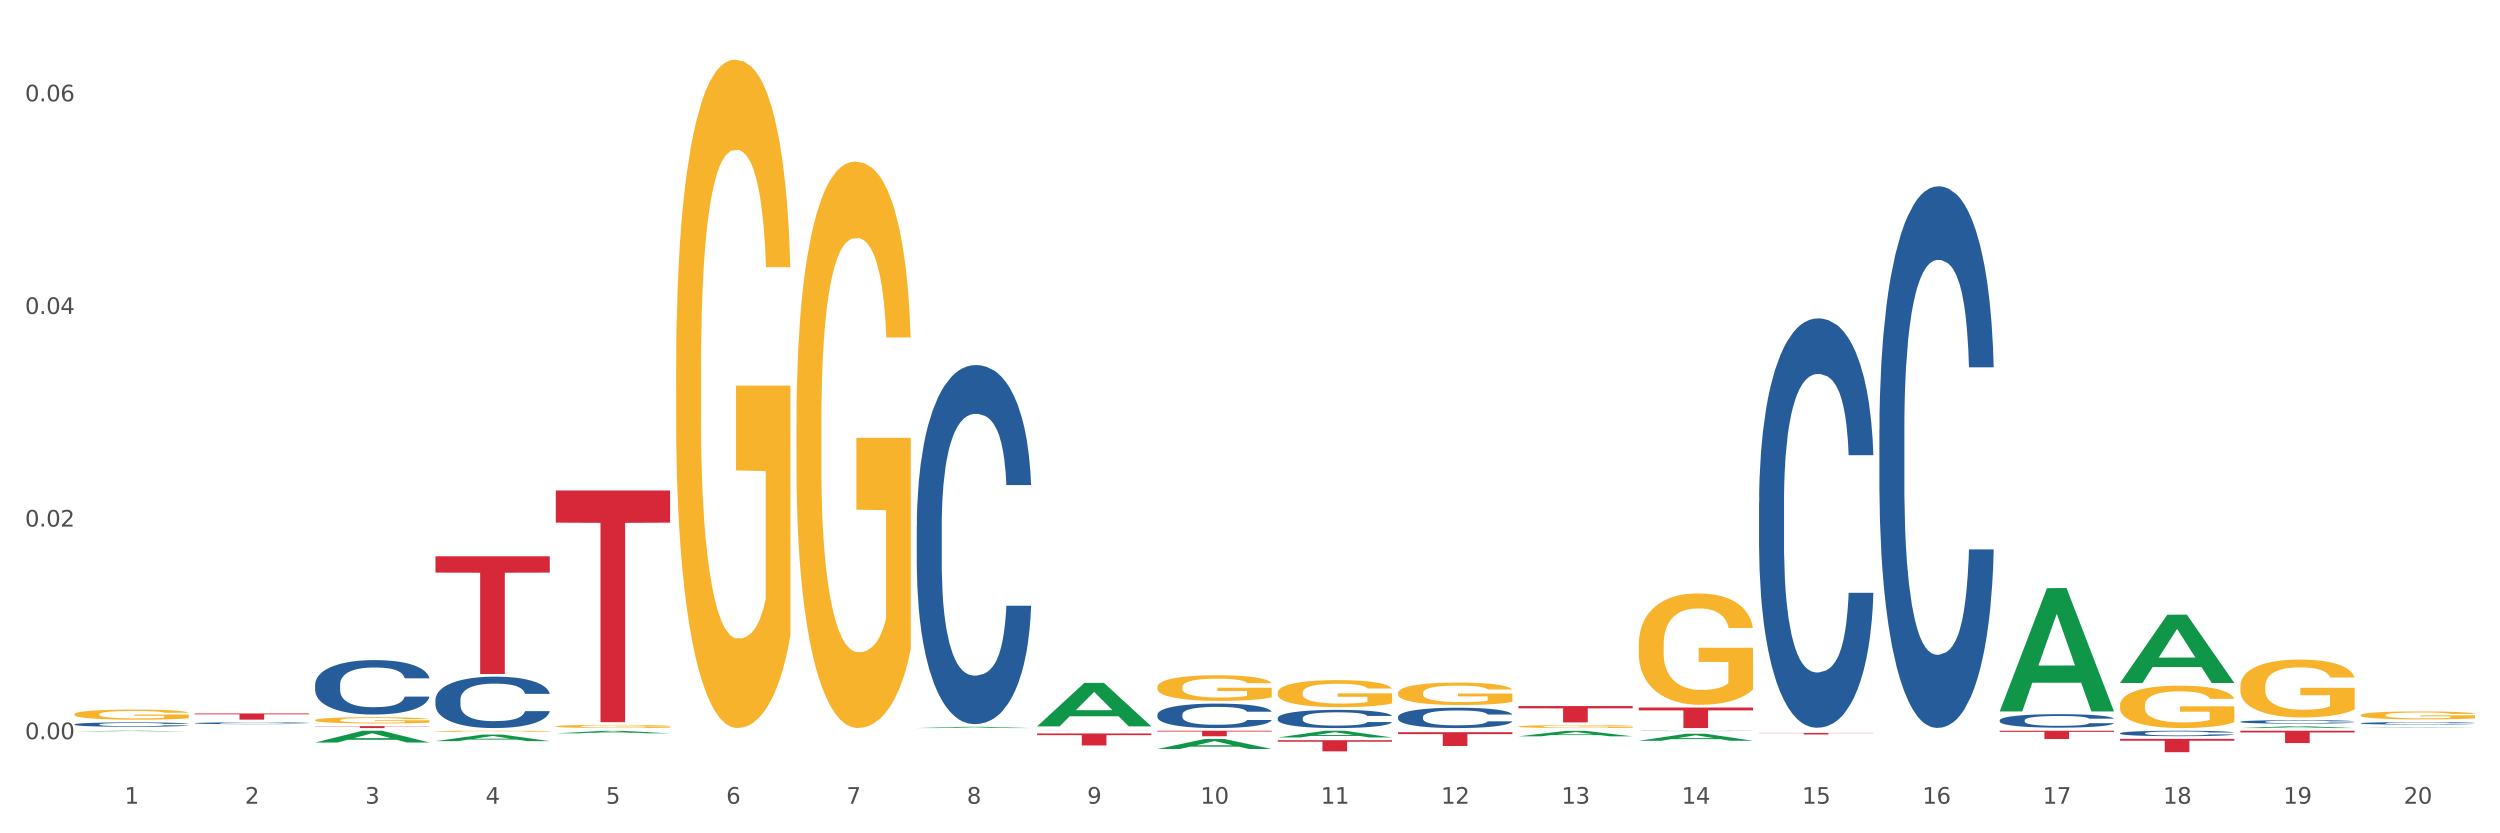 <?xml version="1.0" encoding="utf-8" standalone="no"?>
<!DOCTYPE svg PUBLIC "-//W3C//DTD SVG 1.1//EN"
  "http://www.w3.org/Graphics/SVG/1.1/DTD/svg11.dtd">
<svg xmlns:xlink="http://www.w3.org/1999/xlink" width="1080pt" height="360pt" viewBox="0 0 1080 360" xmlns="http://www.w3.org/2000/svg" version="1.1">
 <rect x="0" y="0" width="1080" height="360" fill="#333333" stroke="none"/>
 <defs>
  <style type="text/css">*{stroke-linejoin: round; stroke-linecap: butt}</style>
 </defs>
 <g id="figure_1">
  <g id="patch_1">
   <path d="M 0 360 
L 1080 360 
L 1080 0 
L 0 0 
z
" style="fill: #ffffff; stroke: #ffffff; stroke-linejoin: miter"/>
  </g>
  <g id="axes_1">
   <g id="matplotlib.axis_1">
    <g id="xtick_1">
     <g id="text_1">
      <!-- 1 -->
      <g style="fill: #4d4d4d" transform="translate(53.812 347.204) scale(0.096 -0.096)">
       <defs>
        <path id="DejaVuSans-31" d="M 794 531 
L 1825 531 
L 1825 4091 
L 703 3866 
L 703 4441 
L 1819 4666 
L 2450 4666 
L 2450 531 
L 3481 531 
L 3481 0 
L 794 0 
L 794 531 
z
" transform="scale(0.016)"/>
       </defs>
       <use xlink:href="#DejaVuSans-31"/>
      </g>
     </g>
    </g>
    <g id="xtick_2">
     <g id="text_2">
      <!-- 2 -->
      <g style="fill: #4d4d4d" transform="translate(105.793 347.204) scale(0.096 -0.096)">
       <defs>
        <path id="DejaVuSans-32" d="M 1228 531 
L 3431 531 
L 3431 0 
L 469 0 
L 469 531 
Q 828 903 1448 1529 
Q 2069 2156 2228 2338 
Q 2531 2678 2651 2914 
Q 2772 3150 2772 3378 
Q 2772 3750 2511 3984 
Q 2250 4219 1831 4219 
Q 1534 4219 1204 4116 
Q 875 4013 500 3803 
L 500 4441 
Q 881 4594 1212 4672 
Q 1544 4750 1819 4750 
Q 2544 4750 2975 4387 
Q 3406 4025 3406 3419 
Q 3406 3131 3298 2873 
Q 3191 2616 2906 2266 
Q 2828 2175 2409 1742 
Q 1991 1309 1228 531 
z
" transform="scale(0.016)"/>
       </defs>
       <use xlink:href="#DejaVuSans-32"/>
      </g>
     </g>
    </g>
    <g id="xtick_3">
     <g id="text_3">
      <!-- 3 -->
      <g style="fill: #4d4d4d" transform="translate(157.774 347.204) scale(0.096 -0.096)">
       <defs>
        <path id="DejaVuSans-33" d="M 2597 2516 
Q 3050 2419 3304 2112 
Q 3559 1806 3559 1356 
Q 3559 666 3084 287 
Q 2609 -91 1734 -91 
Q 1441 -91 1130 -33 
Q 819 25 488 141 
L 488 750 
Q 750 597 1062 519 
Q 1375 441 1716 441 
Q 2309 441 2620 675 
Q 2931 909 2931 1356 
Q 2931 1769 2642 2001 
Q 2353 2234 1838 2234 
L 1294 2234 
L 1294 2753 
L 1863 2753 
Q 2328 2753 2575 2939 
Q 2822 3125 2822 3475 
Q 2822 3834 2567 4026 
Q 2313 4219 1838 4219 
Q 1578 4219 1281 4162 
Q 984 4106 628 3988 
L 628 4550 
Q 988 4650 1302 4700 
Q 1616 4750 1894 4750 
Q 2613 4750 3031 4423 
Q 3450 4097 3450 3541 
Q 3450 3153 3228 2886 
Q 3006 2619 2597 2516 
z
" transform="scale(0.016)"/>
       </defs>
       <use xlink:href="#DejaVuSans-33"/>
      </g>
     </g>
    </g>
    <g id="xtick_4">
     <g id="text_4">
      <!-- 4 -->
      <g style="fill: #4d4d4d" transform="translate(209.756 347.204) scale(0.096 -0.096)">
       <defs>
        <path id="DejaVuSans-34" d="M 2419 4116 
L 825 1625 
L 2419 1625 
L 2419 4116 
z
M 2253 4666 
L 3047 4666 
L 3047 1625 
L 3713 1625 
L 3713 1100 
L 3047 1100 
L 3047 0 
L 2419 0 
L 2419 1100 
L 313 1100 
L 313 1709 
L 2253 4666 
z
" transform="scale(0.016)"/>
       </defs>
       <use xlink:href="#DejaVuSans-34"/>
      </g>
     </g>
    </g>
    <g id="xtick_5">
     <g id="text_5">
      <!-- 5 -->
      <g style="fill: #4d4d4d" transform="translate(261.737 347.204) scale(0.096 -0.096)">
       <defs>
        <path id="DejaVuSans-35" d="M 691 4666 
L 3169 4666 
L 3169 4134 
L 1269 4134 
L 1269 2991 
Q 1406 3038 1543 3061 
Q 1681 3084 1819 3084 
Q 2600 3084 3056 2656 
Q 3513 2228 3513 1497 
Q 3513 744 3044 326 
Q 2575 -91 1722 -91 
Q 1428 -91 1123 -41 
Q 819 9 494 109 
L 494 744 
Q 775 591 1075 516 
Q 1375 441 1709 441 
Q 2250 441 2565 725 
Q 2881 1009 2881 1497 
Q 2881 1984 2565 2268 
Q 2250 2553 1709 2553 
Q 1456 2553 1204 2497 
Q 953 2441 691 2322 
L 691 4666 
z
" transform="scale(0.016)"/>
       </defs>
       <use xlink:href="#DejaVuSans-35"/>
      </g>
     </g>
    </g>
    <g id="xtick_6">
     <g id="text_6">
      <!-- 6 -->
      <g style="fill: #4d4d4d" transform="translate(313.718 347.204) scale(0.096 -0.096)">
       <defs>
        <path id="DejaVuSans-36" d="M 2113 2584 
Q 1688 2584 1439 2293 
Q 1191 2003 1191 1497 
Q 1191 994 1439 701 
Q 1688 409 2113 409 
Q 2538 409 2786 701 
Q 3034 994 3034 1497 
Q 3034 2003 2786 2293 
Q 2538 2584 2113 2584 
z
M 3366 4563 
L 3366 3988 
Q 3128 4100 2886 4159 
Q 2644 4219 2406 4219 
Q 1781 4219 1451 3797 
Q 1122 3375 1075 2522 
Q 1259 2794 1537 2939 
Q 1816 3084 2150 3084 
Q 2853 3084 3261 2657 
Q 3669 2231 3669 1497 
Q 3669 778 3244 343 
Q 2819 -91 2113 -91 
Q 1303 -91 875 529 
Q 447 1150 447 2328 
Q 447 3434 972 4092 
Q 1497 4750 2381 4750 
Q 2619 4750 2861 4703 
Q 3103 4656 3366 4563 
z
" transform="scale(0.016)"/>
       </defs>
       <use xlink:href="#DejaVuSans-36"/>
      </g>
     </g>
    </g>
    <g id="xtick_7">
     <g id="text_7">
      <!-- 7 -->
      <g style="fill: #4d4d4d" transform="translate(365.699 347.204) scale(0.096 -0.096)">
       <defs>
        <path id="DejaVuSans-37" d="M 525 4666 
L 3525 4666 
L 3525 4397 
L 1831 0 
L 1172 0 
L 2766 4134 
L 525 4134 
L 525 4666 
z
" transform="scale(0.016)"/>
       </defs>
       <use xlink:href="#DejaVuSans-37"/>
      </g>
     </g>
    </g>
    <g id="xtick_8">
     <g id="text_8">
      <!-- 8 -->
      <g style="fill: #4d4d4d" transform="translate(417.68 347.204) scale(0.096 -0.096)">
       <defs>
        <path id="DejaVuSans-38" d="M 2034 2216 
Q 1584 2216 1326 1975 
Q 1069 1734 1069 1313 
Q 1069 891 1326 650 
Q 1584 409 2034 409 
Q 2484 409 2743 651 
Q 3003 894 3003 1313 
Q 3003 1734 2745 1975 
Q 2488 2216 2034 2216 
z
M 1403 2484 
Q 997 2584 770 2862 
Q 544 3141 544 3541 
Q 544 4100 942 4425 
Q 1341 4750 2034 4750 
Q 2731 4750 3128 4425 
Q 3525 4100 3525 3541 
Q 3525 3141 3298 2862 
Q 3072 2584 2669 2484 
Q 3125 2378 3379 2068 
Q 3634 1759 3634 1313 
Q 3634 634 3220 271 
Q 2806 -91 2034 -91 
Q 1263 -91 848 271 
Q 434 634 434 1313 
Q 434 1759 690 2068 
Q 947 2378 1403 2484 
z
M 1172 3481 
Q 1172 3119 1398 2916 
Q 1625 2713 2034 2713 
Q 2441 2713 2670 2916 
Q 2900 3119 2900 3481 
Q 2900 3844 2670 4047 
Q 2441 4250 2034 4250 
Q 1625 4250 1398 4047 
Q 1172 3844 1172 3481 
z
" transform="scale(0.016)"/>
       </defs>
       <use xlink:href="#DejaVuSans-38"/>
      </g>
     </g>
    </g>
    <g id="xtick_9">
     <g id="text_9">
      <!-- 9 -->
      <g style="fill: #4d4d4d" transform="translate(469.662 347.204) scale(0.096 -0.096)">
       <defs>
        <path id="DejaVuSans-39" d="M 703 97 
L 703 672 
Q 941 559 1184 500 
Q 1428 441 1663 441 
Q 2288 441 2617 861 
Q 2947 1281 2994 2138 
Q 2813 1869 2534 1725 
Q 2256 1581 1919 1581 
Q 1219 1581 811 2004 
Q 403 2428 403 3163 
Q 403 3881 828 4315 
Q 1253 4750 1959 4750 
Q 2769 4750 3195 4129 
Q 3622 3509 3622 2328 
Q 3622 1225 3098 567 
Q 2575 -91 1691 -91 
Q 1453 -91 1209 -44 
Q 966 3 703 97 
z
M 1959 2075 
Q 2384 2075 2632 2365 
Q 2881 2656 2881 3163 
Q 2881 3666 2632 3958 
Q 2384 4250 1959 4250 
Q 1534 4250 1286 3958 
Q 1038 3666 1038 3163 
Q 1038 2656 1286 2365 
Q 1534 2075 1959 2075 
z
" transform="scale(0.016)"/>
       </defs>
       <use xlink:href="#DejaVuSans-39"/>
      </g>
     </g>
    </g>
    <g id="xtick_10">
     <g id="text_10">
      <!-- 10 -->
      <g style="fill: #4d4d4d" transform="translate(518.589 347.204) scale(0.096 -0.096)">
       <defs>
        <path id="DejaVuSans-30" d="M 2034 4250 
Q 1547 4250 1301 3770 
Q 1056 3291 1056 2328 
Q 1056 1369 1301 889 
Q 1547 409 2034 409 
Q 2525 409 2770 889 
Q 3016 1369 3016 2328 
Q 3016 3291 2770 3770 
Q 2525 4250 2034 4250 
z
M 2034 4750 
Q 2819 4750 3233 4129 
Q 3647 3509 3647 2328 
Q 3647 1150 3233 529 
Q 2819 -91 2034 -91 
Q 1250 -91 836 529 
Q 422 1150 422 2328 
Q 422 3509 836 4129 
Q 1250 4750 2034 4750 
z
" transform="scale(0.016)"/>
       </defs>
       <use xlink:href="#DejaVuSans-31"/>
       <use xlink:href="#DejaVuSans-30" transform="translate(63.623 0)"/>
      </g>
     </g>
    </g>
    <g id="xtick_11">
     <g id="text_11">
      <!-- 11 -->
      <g style="fill: #4d4d4d" transform="translate(570.57 347.204) scale(0.096 -0.096)">
       <use xlink:href="#DejaVuSans-31"/>
       <use xlink:href="#DejaVuSans-31" transform="translate(63.623 0)"/>
      </g>
     </g>
    </g>
    <g id="xtick_12">
     <g id="text_12">
      <!-- 12 -->
      <g style="fill: #4d4d4d" transform="translate(622.551 347.204) scale(0.096 -0.096)">
       <use xlink:href="#DejaVuSans-31"/>
       <use xlink:href="#DejaVuSans-32" transform="translate(63.623 0)"/>
      </g>
     </g>
    </g>
    <g id="xtick_13">
     <g id="text_13">
      <!-- 13 -->
      <g style="fill: #4d4d4d" transform="translate(674.533 347.204) scale(0.096 -0.096)">
       <use xlink:href="#DejaVuSans-31"/>
       <use xlink:href="#DejaVuSans-33" transform="translate(63.623 0)"/>
      </g>
     </g>
    </g>
    <g id="xtick_14">
     <g id="text_14">
      <!-- 14 -->
      <g style="fill: #4d4d4d" transform="translate(726.514 347.204) scale(0.096 -0.096)">
       <use xlink:href="#DejaVuSans-31"/>
       <use xlink:href="#DejaVuSans-34" transform="translate(63.623 0)"/>
      </g>
     </g>
    </g>
    <g id="xtick_15">
     <g id="text_15">
      <!-- 15 -->
      <g style="fill: #4d4d4d" transform="translate(778.495 347.204) scale(0.096 -0.096)">
       <use xlink:href="#DejaVuSans-31"/>
       <use xlink:href="#DejaVuSans-35" transform="translate(63.623 0)"/>
      </g>
     </g>
    </g>
    <g id="xtick_16">
     <g id="text_16">
      <!-- 16 -->
      <g style="fill: #4d4d4d" transform="translate(830.476 347.204) scale(0.096 -0.096)">
       <use xlink:href="#DejaVuSans-31"/>
       <use xlink:href="#DejaVuSans-36" transform="translate(63.623 0)"/>
      </g>
     </g>
    </g>
    <g id="xtick_17">
     <g id="text_17">
      <!-- 17 -->
      <g style="fill: #4d4d4d" transform="translate(882.457 347.204) scale(0.096 -0.096)">
       <use xlink:href="#DejaVuSans-31"/>
       <use xlink:href="#DejaVuSans-37" transform="translate(63.623 0)"/>
      </g>
     </g>
    </g>
    <g id="xtick_18">
     <g id="text_18">
      <!-- 18 -->
      <g style="fill: #4d4d4d" transform="translate(934.439 347.204) scale(0.096 -0.096)">
       <use xlink:href="#DejaVuSans-31"/>
       <use xlink:href="#DejaVuSans-38" transform="translate(63.623 0)"/>
      </g>
     </g>
    </g>
    <g id="xtick_19">
     <g id="text_19">
      <!-- 19 -->
      <g style="fill: #4d4d4d" transform="translate(986.42 347.204) scale(0.096 -0.096)">
       <use xlink:href="#DejaVuSans-31"/>
       <use xlink:href="#DejaVuSans-39" transform="translate(63.623 0)"/>
      </g>
     </g>
    </g>
    <g id="xtick_20">
     <g id="text_20">
      <!-- 20 -->
      <g style="fill: #4d4d4d" transform="translate(1038.401 347.204) scale(0.096 -0.096)">
       <use xlink:href="#DejaVuSans-32"/>
       <use xlink:href="#DejaVuSans-30" transform="translate(63.623 0)"/>
      </g>
     </g>
    </g>
    <g id="xtick_21"/>
    <g id="xtick_22"/>
    <g id="xtick_23"/>
    <g id="xtick_24"/>
    <g id="xtick_25"/>
    <g id="xtick_26"/>
    <g id="xtick_27"/>
    <g id="xtick_28"/>
    <g id="xtick_29"/>
    <g id="xtick_30"/>
    <g id="xtick_31"/>
    <g id="xtick_32"/>
    <g id="xtick_33"/>
    <g id="xtick_34"/>
    <g id="xtick_35"/>
    <g id="xtick_36"/>
    <g id="xtick_37"/>
    <g id="xtick_38"/>
    <g id="xtick_39"/>
   </g>
   <g id="matplotlib.axis_2">
    <g id="ytick_1">
     <g id="text_21">
      <!-- 0.00 -->
      <g style="fill: #4d4d4d" transform="translate(10.8 319.33) scale(0.096 -0.096)">
       <defs>
        <path id="DejaVuSans-2e" d="M 684 794 
L 1344 794 
L 1344 0 
L 684 0 
L 684 794 
z
" transform="scale(0.016)"/>
       </defs>
       <use xlink:href="#DejaVuSans-30"/>
       <use xlink:href="#DejaVuSans-2e" transform="translate(63.623 0)"/>
       <use xlink:href="#DejaVuSans-30" transform="translate(95.41 0)"/>
       <use xlink:href="#DejaVuSans-30" transform="translate(159.033 0)"/>
      </g>
     </g>
    </g>
    <g id="ytick_2">
     <g id="text_22">
      <!-- 0.02 -->
      <g style="fill: #4d4d4d" transform="translate(10.8 227.479) scale(0.096 -0.096)">
       <use xlink:href="#DejaVuSans-30"/>
       <use xlink:href="#DejaVuSans-2e" transform="translate(63.623 0)"/>
       <use xlink:href="#DejaVuSans-30" transform="translate(95.41 0)"/>
       <use xlink:href="#DejaVuSans-32" transform="translate(159.033 0)"/>
      </g>
     </g>
    </g>
    <g id="ytick_3">
     <g id="text_23">
      <!-- 0.04 -->
      <g style="fill: #4d4d4d" transform="translate(10.8 135.627) scale(0.096 -0.096)">
       <use xlink:href="#DejaVuSans-30"/>
       <use xlink:href="#DejaVuSans-2e" transform="translate(63.623 0)"/>
       <use xlink:href="#DejaVuSans-30" transform="translate(95.41 0)"/>
       <use xlink:href="#DejaVuSans-34" transform="translate(159.033 0)"/>
      </g>
     </g>
    </g>
    <g id="ytick_4">
     <g id="text_24">
      <!-- 0.06 -->
      <g style="fill: #4d4d4d" transform="translate(10.8 43.776) scale(0.096 -0.096)">
       <use xlink:href="#DejaVuSans-30"/>
       <use xlink:href="#DejaVuSans-2e" transform="translate(63.623 0)"/>
       <use xlink:href="#DejaVuSans-30" transform="translate(95.41 0)"/>
       <use xlink:href="#DejaVuSans-36" transform="translate(159.033 0)"/>
      </g>
     </g>
    </g>
    <g id="ytick_5"/>
    <g id="ytick_6"/>
    <g id="ytick_7"/>
   </g>
   <g id="PolyCollection_1">
    <path d="M 396.043 314.522 
L 396.094 314.522 
L 416.458 313.989 
L 424.909 313.988 
L 445.426 314.523 
L 435.651 314.523 
L 431.222 314.398 
L 410.196 314.398 
L 410.044 314.4 
L 405.767 314.523 
L 396.043 314.523 
L 396.043 314.522 
L 412.844 314.324 
L 428.575 314.324 
L 420.785 314.102 
L 420.684 314.101 
L 420.582 314.103 
L 412.793 314.324 
L 412.844 314.324 
L 396.043 314.522 
z
" clip-path="url(#p61f1548613)" style="fill: #109648"/>
    <path d="M 448.025 313.771 
L 448.076 313.753 
L 468.439 295.001 
L 476.89 294.983 
L 497.407 313.806 
L 487.632 313.806 
L 483.203 309.423 
L 462.177 309.423 
L 462.025 309.493 
L 457.748 313.806 
L 448.025 313.806 
L 448.025 313.771 
L 464.825 306.807 
L 480.556 306.789 
L 472.767 298.995 
L 472.665 298.96 
L 472.563 299.013 
L 464.774 306.789 
L 464.825 306.807 
L 448.025 313.771 
z
" clip-path="url(#p61f1548613)" style="fill: #109648"/>
    <path d="M 188.119 320.168 
L 188.17 320.165 
L 208.533 317.343 
L 216.984 317.34 
L 237.501 320.173 
L 227.726 320.173 
L 223.297 319.514 
L 202.271 319.514 
L 202.119 319.524 
L 197.842 320.173 
L 188.119 320.173 
L 188.119 320.168 
L 204.919 319.12 
L 220.65 319.117 
L 212.861 317.944 
L 212.759 317.939 
L 212.657 317.947 
L 204.868 319.117 
L 204.919 319.12 
L 188.119 320.168 
z
" clip-path="url(#p61f1548613)" style="fill: #109648"/>
    <path d="M 240.1 316.811 
L 240.151 316.81 
L 260.514 315.728 
L 268.965 315.726 
L 289.482 316.813 
L 279.707 316.813 
L 275.278 316.56 
L 254.253 316.56 
L 254.1 316.564 
L 249.824 316.813 
L 240.1 316.813 
L 240.1 316.811 
L 256.9 316.409 
L 272.631 316.408 
L 264.842 315.958 
L 264.74 315.956 
L 264.638 315.959 
L 256.849 316.408 
L 256.9 316.409 
L 240.1 316.811 
z
" clip-path="url(#p61f1548613)" style="fill: #109648"/>
    <path d="M 915.855 304.676 
L 915.914 304.659 
L 915.914 304.057 
L 916.03 303.539 
L 916.613 302.285 
L 917.488 301.248 
L 918.129 300.697 
L 918.771 300.245 
L 919.529 299.794 
L 920.461 299.326 
L 922.152 298.64 
L 923.202 298.289 
L 924.484 297.921 
L 926.816 297.386 
L 928.507 297.085 
L 930.256 296.835 
L 933.113 296.534 
L 934.979 296.4 
L 936.961 296.3 
L 939.351 296.233 
L 941.159 296.216 
L 945.123 296.266 
L 948.505 296.417 
L 950.137 296.534 
L 952.236 296.734 
L 953.344 296.868 
L 955.151 297.136 
L 957.017 297.487 
L 958.3 297.788 
L 960.224 298.356 
L 961.681 298.924 
L 963.022 299.627 
L 963.722 300.112 
L 964.246 300.563 
L 964.713 301.081 
L 965.179 301.9 
L 954.685 301.9 
L 954.277 301.315 
L 953.635 300.764 
L 952.703 300.229 
L 951.886 299.894 
L 950.487 299.476 
L 949.204 299.209 
L 947.863 299.008 
L 946.231 298.841 
L 944.948 298.757 
L 943.141 298.69 
L 939.585 298.707 
L 937.194 298.841 
L 935.562 299.008 
L 934.512 299.159 
L 933.579 299.326 
L 932.53 299.56 
L 931.306 299.911 
L 930.431 300.229 
L 929.557 300.63 
L 928.857 301.031 
L 928.216 301.499 
L 927.691 302.001 
L 927.283 302.519 
L 926.933 303.154 
L 926.641 304.208 
L 926.641 306.498 
L 926.758 307.016 
L 927.05 307.702 
L 927.399 308.22 
L 927.982 308.839 
L 928.507 309.257 
L 929.498 309.859 
L 930.606 310.36 
L 931.48 310.678 
L 932.355 310.945 
L 933.871 311.313 
L 935.562 311.614 
L 937.019 311.798 
L 939.002 311.965 
L 940.342 312.032 
L 941.509 312.065 
L 944.365 312.065 
L 946.406 312.015 
L 948.68 311.898 
L 950.429 311.748 
L 951.886 311.564 
L 953.519 311.263 
L 954.568 310.979 
L 954.568 307.484 
L 941.742 307.468 
L 941.742 305.144 
L 965.238 305.144 
L 965.238 311.965 
L 964.246 312.316 
L 963.139 312.634 
L 961.973 312.918 
L 960.224 313.269 
L 958.125 313.604 
L 956.259 313.838 
L 954.277 314.038 
L 951.945 314.222 
L 948.913 314.389 
L 947.047 314.456 
L 944.715 314.506 
L 941.975 314.523 
L 939.585 314.49 
L 937.252 314.406 
L 934.804 314.256 
L 932.413 314.038 
L 930.606 313.821 
L 928.799 313.553 
L 926.875 313.202 
L 925.359 312.868 
L 924.193 312.567 
L 922.91 312.182 
L 921.511 311.681 
L 920.461 311.229 
L 919.529 310.761 
L 918.537 310.159 
L 917.838 309.641 
L 917.138 308.989 
L 916.73 308.504 
L 916.264 307.752 
L 915.914 306.699 
L 915.855 304.676 
z
" clip-path="url(#p61f1548613)" style="fill: #f7b32b"/>
    <path d="M 707.931 278.602 
L 707.989 278.558 
L 707.989 276.976 
L 708.106 275.613 
L 708.689 272.317 
L 709.563 269.592 
L 710.204 268.142 
L 710.846 266.955 
L 711.604 265.768 
L 712.537 264.538 
L 714.227 262.736 
L 715.277 261.813 
L 716.559 260.846 
L 718.891 259.439 
L 720.582 258.648 
L 722.331 257.989 
L 725.188 257.198 
L 727.054 256.846 
L 729.036 256.583 
L 731.427 256.407 
L 733.234 256.363 
L 737.198 256.495 
L 740.58 256.89 
L 742.212 257.198 
L 744.311 257.725 
L 745.419 258.077 
L 747.226 258.78 
L 749.092 259.703 
L 750.375 260.494 
L 752.299 261.988 
L 753.756 263.483 
L 755.097 265.329 
L 755.797 266.603 
L 756.322 267.79 
L 756.788 269.152 
L 757.254 271.306 
L 746.76 271.306 
L 746.352 269.768 
L 745.711 268.317 
L 744.778 266.911 
L 743.962 266.032 
L 742.562 264.933 
L 741.28 264.23 
L 739.939 263.703 
L 738.306 263.263 
L 737.024 263.043 
L 735.216 262.867 
L 731.66 262.911 
L 729.269 263.263 
L 727.637 263.703 
L 726.587 264.098 
L 725.655 264.538 
L 724.605 265.153 
L 723.381 266.076 
L 722.506 266.911 
L 721.632 267.966 
L 720.932 269.021 
L 720.291 270.251 
L 719.766 271.57 
L 719.358 272.932 
L 719.008 274.602 
L 718.717 277.371 
L 718.717 283.392 
L 718.833 284.755 
L 719.125 286.557 
L 719.475 287.919 
L 720.058 289.546 
L 720.582 290.644 
L 721.573 292.227 
L 722.681 293.545 
L 723.556 294.38 
L 724.43 295.083 
L 725.946 296.05 
L 727.637 296.841 
L 729.094 297.325 
L 731.077 297.764 
L 732.418 297.94 
L 733.584 298.028 
L 736.441 298.028 
L 738.481 297.896 
L 740.755 297.589 
L 742.504 297.193 
L 743.962 296.71 
L 745.594 295.918 
L 746.643 295.171 
L 746.643 285.986 
L 733.817 285.942 
L 733.817 279.832 
L 757.313 279.832 
L 757.313 297.764 
L 756.322 298.687 
L 755.214 299.522 
L 754.048 300.27 
L 752.299 301.193 
L 750.2 302.072 
L 748.334 302.687 
L 746.352 303.214 
L 744.02 303.698 
L 740.988 304.137 
L 739.122 304.313 
L 736.79 304.445 
L 734.05 304.489 
L 731.66 304.401 
L 729.328 304.181 
L 726.879 303.786 
L 724.489 303.214 
L 722.681 302.643 
L 720.874 301.94 
L 718.95 301.017 
L 717.434 300.138 
L 716.268 299.347 
L 714.985 298.336 
L 713.586 297.017 
L 712.537 295.831 
L 711.604 294.6 
L 710.613 293.018 
L 709.913 291.655 
L 709.213 289.941 
L 708.805 288.667 
L 708.339 286.689 
L 707.989 283.92 
L 707.931 278.602 
z
" clip-path="url(#p61f1548613)" style="fill: #f7b32b"/>
    <path d="M 655.949 313.838 
L 656.008 313.837 
L 656.008 313.795 
L 656.124 313.759 
L 656.707 313.672 
L 657.582 313.599 
L 658.223 313.561 
L 658.865 313.53 
L 659.622 313.498 
L 660.555 313.466 
L 662.246 313.418 
L 663.296 313.394 
L 664.578 313.368 
L 666.91 313.331 
L 668.601 313.31 
L 670.35 313.292 
L 673.207 313.271 
L 675.073 313.262 
L 677.055 313.255 
L 679.445 313.25 
L 681.253 313.249 
L 685.217 313.253 
L 688.599 313.263 
L 690.231 313.271 
L 692.33 313.285 
L 693.438 313.295 
L 695.245 313.313 
L 697.111 313.338 
L 698.394 313.359 
L 700.318 313.398 
L 701.775 313.438 
L 703.116 313.487 
L 703.816 313.52 
L 704.34 313.552 
L 704.807 313.588 
L 705.273 313.645 
L 694.779 313.645 
L 694.371 313.604 
L 693.729 313.566 
L 692.797 313.528 
L 691.98 313.505 
L 690.581 313.476 
L 689.298 313.458 
L 687.957 313.444 
L 686.325 313.432 
L 685.042 313.426 
L 683.235 313.421 
L 679.679 313.423 
L 677.288 313.432 
L 675.656 313.444 
L 674.606 313.454 
L 673.673 313.466 
L 672.624 313.482 
L 671.4 313.506 
L 670.525 313.528 
L 669.651 313.556 
L 668.951 313.584 
L 668.31 313.617 
L 667.785 313.652 
L 667.377 313.688 
L 667.027 313.732 
L 666.735 313.805 
L 666.735 313.965 
L 666.852 314.001 
L 667.143 314.048 
L 667.493 314.085 
L 668.076 314.128 
L 668.601 314.157 
L 669.592 314.199 
L 670.7 314.233 
L 671.574 314.256 
L 672.449 314.274 
L 673.965 314.3 
L 675.656 314.321 
L 677.113 314.333 
L 679.095 314.345 
L 680.436 314.35 
L 681.602 314.352 
L 684.459 314.352 
L 686.5 314.349 
L 688.774 314.34 
L 690.523 314.33 
L 691.98 314.317 
L 693.613 314.296 
L 694.662 314.276 
L 694.662 314.033 
L 681.836 314.032 
L 681.836 313.87 
L 705.332 313.87 
L 705.332 314.345 
L 704.34 314.37 
L 703.233 314.392 
L 702.067 314.411 
L 700.318 314.436 
L 698.219 314.459 
L 696.353 314.475 
L 694.371 314.489 
L 692.039 314.502 
L 689.007 314.514 
L 687.141 314.518 
L 684.809 314.522 
L 682.069 314.523 
L 679.679 314.521 
L 677.346 314.515 
L 674.898 314.504 
L 672.507 314.489 
L 670.7 314.474 
L 668.893 314.456 
L 666.969 314.431 
L 665.453 314.408 
L 664.287 314.387 
L 663.004 314.36 
L 661.605 314.325 
L 660.555 314.294 
L 659.622 314.261 
L 658.631 314.219 
L 657.932 314.183 
L 657.232 314.138 
L 656.824 314.104 
L 656.358 314.052 
L 656.008 313.979 
L 655.949 313.838 
z
" clip-path="url(#p61f1548613)" style="fill: #f7b32b"/>
    <path d="M 603.968 299.359 
L 604.027 299.35 
L 604.027 299.032 
L 604.143 298.757 
L 604.726 298.093 
L 605.601 297.544 
L 606.242 297.252 
L 606.883 297.013 
L 607.641 296.774 
L 608.574 296.526 
L 610.265 296.164 
L 611.314 295.978 
L 612.597 295.783 
L 614.929 295.5 
L 616.62 295.34 
L 618.369 295.208 
L 621.226 295.048 
L 623.091 294.977 
L 625.074 294.924 
L 627.464 294.889 
L 629.271 294.88 
L 633.236 294.907 
L 636.618 294.986 
L 638.25 295.048 
L 640.349 295.154 
L 641.457 295.225 
L 643.264 295.367 
L 645.13 295.553 
L 646.412 295.712 
L 648.336 296.013 
L 649.794 296.314 
L 651.135 296.686 
L 651.835 296.943 
L 652.359 297.182 
L 652.826 297.456 
L 653.292 297.89 
L 642.798 297.89 
L 642.39 297.58 
L 641.748 297.288 
L 640.815 297.004 
L 639.999 296.827 
L 638.6 296.606 
L 637.317 296.465 
L 635.976 296.358 
L 634.344 296.27 
L 633.061 296.226 
L 631.254 296.19 
L 627.697 296.199 
L 625.307 296.27 
L 623.674 296.358 
L 622.625 296.438 
L 621.692 296.526 
L 620.643 296.65 
L 619.418 296.836 
L 618.544 297.004 
L 617.669 297.217 
L 616.97 297.429 
L 616.328 297.677 
L 615.804 297.943 
L 615.396 298.217 
L 615.046 298.554 
L 614.754 299.111 
L 614.754 300.324 
L 614.871 300.598 
L 615.162 300.961 
L 615.512 301.236 
L 616.095 301.563 
L 616.62 301.784 
L 617.611 302.103 
L 618.719 302.369 
L 619.593 302.537 
L 620.468 302.679 
L 621.984 302.873 
L 623.674 303.033 
L 625.132 303.13 
L 627.114 303.219 
L 628.455 303.254 
L 629.621 303.272 
L 632.478 303.272 
L 634.519 303.245 
L 636.792 303.183 
L 638.542 303.103 
L 639.999 303.006 
L 641.632 302.847 
L 642.681 302.696 
L 642.681 300.846 
L 629.855 300.837 
L 629.855 299.607 
L 653.35 299.607 
L 653.35 303.219 
L 652.359 303.404 
L 651.251 303.573 
L 650.085 303.723 
L 648.336 303.909 
L 646.237 304.086 
L 644.372 304.21 
L 642.39 304.316 
L 640.057 304.414 
L 637.026 304.502 
L 635.16 304.537 
L 632.828 304.564 
L 630.088 304.573 
L 627.697 304.555 
L 625.365 304.511 
L 622.917 304.431 
L 620.526 304.316 
L 618.719 304.201 
L 616.911 304.059 
L 614.987 303.874 
L 613.472 303.697 
L 612.305 303.537 
L 611.023 303.334 
L 609.624 303.068 
L 608.574 302.829 
L 607.641 302.581 
L 606.65 302.262 
L 605.951 301.988 
L 605.251 301.643 
L 604.843 301.386 
L 604.376 300.988 
L 604.027 300.43 
L 603.968 299.359 
z
" clip-path="url(#p61f1548613)" style="fill: #f7b32b"/>
    <path d="M 551.987 319.758 
L 601.369 319.758 
L 601.369 320.426 
L 581.944 320.431 
L 581.944 324.569 
L 571.295 324.569 
L 571.295 320.431 
L 551.987 320.426 
L 551.987 319.762 
L 551.987 319.758 
z
" clip-path="url(#p61f1548613)" style="fill: #d62839"/>
    <path d="M 603.968 316.304 
L 653.35 316.304 
L 653.35 317.133 
L 633.925 317.138 
L 633.925 322.264 
L 623.276 322.264 
L 623.276 317.138 
L 603.968 317.133 
L 603.968 316.31 
L 603.968 316.304 
z
" clip-path="url(#p61f1548613)" style="fill: #d62839"/>
    <path d="M 655.949 305.028 
L 705.332 305.028 
L 705.332 306.01 
L 685.906 306.016 
L 685.906 312.09 
L 675.258 312.09 
L 675.258 306.016 
L 655.949 306.01 
L 655.949 305.035 
L 655.949 305.028 
z
" clip-path="url(#p61f1548613)" style="fill: #d62839"/>
    <path d="M 707.931 305.649 
L 757.313 305.649 
L 757.313 306.882 
L 737.888 306.89 
L 737.888 314.523 
L 727.239 314.523 
L 727.239 306.89 
L 707.931 306.882 
L 707.931 305.657 
L 707.931 305.649 
z
" clip-path="url(#p61f1548613)" style="fill: #d62839"/>
    <path d="M 759.912 316.619 
L 809.294 316.619 
L 809.294 316.712 
L 789.869 316.713 
L 789.869 317.292 
L 779.22 317.292 
L 779.22 316.713 
L 759.912 316.712 
L 759.912 316.619 
L 759.912 316.619 
z
" clip-path="url(#p61f1548613)" style="fill: #d62839"/>
    <path d="M 188.119 315.913 
L 188.177 315.912 
L 188.177 315.896 
L 188.294 315.882 
L 188.877 315.848 
L 189.751 315.82 
L 190.392 315.805 
L 191.034 315.792 
L 191.792 315.78 
L 192.725 315.767 
L 194.415 315.749 
L 195.465 315.739 
L 196.747 315.729 
L 199.079 315.715 
L 200.77 315.706 
L 202.519 315.7 
L 205.376 315.691 
L 207.242 315.688 
L 209.224 315.685 
L 211.614 315.683 
L 213.422 315.683 
L 217.386 315.684 
L 220.768 315.688 
L 222.4 315.691 
L 224.499 315.697 
L 225.607 315.701 
L 227.414 315.708 
L 229.28 315.717 
L 230.563 315.726 
L 232.487 315.741 
L 233.944 315.756 
L 235.285 315.776 
L 235.985 315.789 
L 236.51 315.801 
L 236.976 315.815 
L 237.442 315.837 
L 226.948 315.837 
L 226.54 315.821 
L 225.899 315.806 
L 224.966 315.792 
L 224.149 315.783 
L 222.75 315.771 
L 221.468 315.764 
L 220.127 315.759 
L 218.494 315.754 
L 217.212 315.752 
L 215.404 315.75 
L 211.848 315.751 
L 209.457 315.754 
L 207.825 315.759 
L 206.775 315.763 
L 205.843 315.767 
L 204.793 315.774 
L 203.569 315.783 
L 202.694 315.792 
L 201.82 315.803 
L 201.12 315.814 
L 200.479 315.826 
L 199.954 315.84 
L 199.546 315.854 
L 199.196 315.871 
L 198.905 315.9 
L 198.905 315.962 
L 199.021 315.976 
L 199.313 315.995 
L 199.662 316.009 
L 200.246 316.026 
L 200.77 316.037 
L 201.761 316.054 
L 202.869 316.067 
L 203.744 316.076 
L 204.618 316.083 
L 206.134 316.093 
L 207.825 316.101 
L 209.282 316.106 
L 211.265 316.111 
L 212.606 316.113 
L 213.772 316.114 
L 216.628 316.114 
L 218.669 316.112 
L 220.943 316.109 
L 222.692 316.105 
L 224.149 316.1 
L 225.782 316.092 
L 226.831 316.084 
L 226.831 315.989 
L 214.005 315.989 
L 214.005 315.926 
L 237.501 315.926 
L 237.501 316.111 
L 236.51 316.121 
L 235.402 316.129 
L 234.236 316.137 
L 232.487 316.146 
L 230.388 316.156 
L 228.522 316.162 
L 226.54 316.167 
L 224.208 316.172 
L 221.176 316.177 
L 219.31 316.179 
L 216.978 316.18 
L 214.238 316.181 
L 211.848 316.18 
L 209.516 316.177 
L 207.067 316.173 
L 204.676 316.167 
L 202.869 316.161 
L 201.062 316.154 
L 199.138 316.145 
L 197.622 316.136 
L 196.456 316.127 
L 195.173 316.117 
L 193.774 316.103 
L 192.725 316.091 
L 191.792 316.078 
L 190.801 316.062 
L 190.101 316.048 
L 189.401 316.03 
L 188.993 316.017 
L 188.527 315.996 
L 188.177 315.968 
L 188.119 315.913 
z
" clip-path="url(#p61f1548613)" style="fill: #f7b32b"/>
    <path d="M 32.175 308.557 
L 32.233 308.553 
L 32.233 308.409 
L 32.35 308.285 
L 32.933 307.986 
L 33.807 307.739 
L 34.449 307.608 
L 35.09 307.5 
L 35.848 307.393 
L 36.781 307.281 
L 38.472 307.117 
L 39.521 307.034 
L 40.804 306.946 
L 43.136 306.819 
L 44.827 306.747 
L 46.576 306.687 
L 49.433 306.615 
L 51.298 306.583 
L 53.28 306.559 
L 55.671 306.543 
L 57.478 306.539 
L 61.443 306.551 
L 64.824 306.587 
L 66.457 306.615 
L 68.556 306.663 
L 69.663 306.695 
L 71.471 306.759 
L 73.337 306.842 
L 74.619 306.914 
L 76.543 307.05 
L 78.001 307.185 
L 79.342 307.353 
L 80.041 307.468 
L 80.566 307.576 
L 81.032 307.699 
L 81.499 307.895 
L 71.004 307.895 
L 70.596 307.755 
L 69.955 307.624 
L 69.022 307.496 
L 68.206 307.416 
L 66.807 307.317 
L 65.524 307.253 
L 64.183 307.205 
L 62.551 307.165 
L 61.268 307.145 
L 59.461 307.129 
L 55.904 307.133 
L 53.514 307.165 
L 51.881 307.205 
L 50.832 307.241 
L 49.899 307.281 
L 48.849 307.337 
L 47.625 307.42 
L 46.751 307.496 
L 45.876 307.592 
L 45.176 307.688 
L 44.535 307.799 
L 44.01 307.919 
L 43.602 308.042 
L 43.252 308.194 
L 42.961 308.445 
L 42.961 308.991 
L 43.078 309.115 
L 43.369 309.278 
L 43.719 309.402 
L 44.302 309.549 
L 44.827 309.649 
L 45.818 309.792 
L 46.926 309.912 
L 47.8 309.988 
L 48.675 310.051 
L 50.19 310.139 
L 51.881 310.211 
L 53.339 310.255 
L 55.321 310.295 
L 56.662 310.31 
L 57.828 310.318 
L 60.685 310.318 
L 62.725 310.307 
L 64.999 310.279 
L 66.748 310.243 
L 68.206 310.199 
L 69.838 310.127 
L 70.888 310.059 
L 70.888 309.226 
L 58.061 309.222 
L 58.061 308.668 
L 81.557 308.668 
L 81.557 310.295 
L 80.566 310.378 
L 79.458 310.454 
L 78.292 310.522 
L 76.543 310.605 
L 74.444 310.685 
L 72.579 310.741 
L 70.596 310.789 
L 68.264 310.833 
L 65.232 310.873 
L 63.367 310.889 
L 61.035 310.9 
L 58.294 310.904 
L 55.904 310.896 
L 53.572 310.877 
L 51.123 310.841 
L 48.733 310.789 
L 46.926 310.737 
L 45.118 310.673 
L 43.194 310.59 
L 41.678 310.51 
L 40.512 310.438 
L 39.23 310.346 
L 37.83 310.227 
L 36.781 310.119 
L 35.848 310.008 
L 34.857 309.864 
L 34.157 309.74 
L 33.458 309.585 
L 33.05 309.469 
L 32.583 309.29 
L 32.233 309.039 
L 32.175 308.557 
z
" clip-path="url(#p61f1548613)" style="fill: #f7b32b"/>
    <path d="M 136.137 311.087 
L 136.196 311.085 
L 136.196 310.996 
L 136.312 310.92 
L 136.895 310.735 
L 137.77 310.583 
L 138.411 310.501 
L 139.053 310.435 
L 139.81 310.368 
L 140.743 310.299 
L 142.434 310.198 
L 143.484 310.147 
L 144.766 310.092 
L 147.098 310.014 
L 148.789 309.969 
L 150.538 309.932 
L 153.395 309.888 
L 155.261 309.868 
L 157.243 309.853 
L 159.633 309.844 
L 161.441 309.841 
L 165.405 309.849 
L 168.787 309.871 
L 170.419 309.888 
L 172.518 309.917 
L 173.626 309.937 
L 175.433 309.977 
L 177.299 310.028 
L 178.582 310.073 
L 180.506 310.156 
L 181.963 310.24 
L 183.304 310.344 
L 184.004 310.415 
L 184.528 310.482 
L 184.995 310.558 
L 185.461 310.679 
L 174.967 310.679 
L 174.559 310.592 
L 173.917 310.511 
L 172.985 310.432 
L 172.168 310.383 
L 170.769 310.321 
L 169.486 310.282 
L 168.145 310.252 
L 166.513 310.228 
L 165.23 310.216 
L 163.423 310.206 
L 159.866 310.208 
L 157.476 310.228 
L 155.844 310.252 
L 154.794 310.275 
L 153.861 310.299 
L 152.812 310.334 
L 151.588 310.385 
L 150.713 310.432 
L 149.838 310.491 
L 149.139 310.55 
L 148.498 310.619 
L 147.973 310.693 
L 147.565 310.77 
L 147.215 310.863 
L 146.923 311.018 
L 146.923 311.356 
L 147.04 311.432 
L 147.331 311.533 
L 147.681 311.61 
L 148.264 311.701 
L 148.789 311.762 
L 149.78 311.851 
L 150.888 311.925 
L 151.762 311.972 
L 152.637 312.011 
L 154.153 312.065 
L 155.844 312.11 
L 157.301 312.137 
L 159.283 312.161 
L 160.624 312.171 
L 161.79 312.176 
L 164.647 312.176 
L 166.688 312.169 
L 168.962 312.151 
L 170.711 312.129 
L 172.168 312.102 
L 173.801 312.058 
L 174.85 312.016 
L 174.85 311.501 
L 162.024 311.499 
L 162.024 311.156 
L 185.52 311.156 
L 185.52 312.161 
L 184.528 312.213 
L 183.421 312.26 
L 182.255 312.302 
L 180.506 312.353 
L 178.407 312.403 
L 176.541 312.437 
L 174.559 312.467 
L 172.227 312.494 
L 169.195 312.518 
L 167.329 312.528 
L 164.997 312.536 
L 162.257 312.538 
L 159.866 312.533 
L 157.534 312.521 
L 155.086 312.499 
L 152.695 312.467 
L 150.888 312.435 
L 149.081 312.395 
L 147.157 312.344 
L 145.641 312.294 
L 144.475 312.25 
L 143.192 312.193 
L 141.793 312.119 
L 140.743 312.053 
L 139.81 311.984 
L 138.819 311.895 
L 138.12 311.819 
L 137.42 311.723 
L 137.012 311.651 
L 136.546 311.541 
L 136.196 311.385 
L 136.137 311.087 
z
" clip-path="url(#p61f1548613)" style="fill: #f7b32b"/>
    <path d="M 500.006 315.683 
L 549.388 315.683 
L 549.388 316.015 
L 529.963 316.017 
L 529.963 318.075 
L 519.314 318.075 
L 519.314 316.017 
L 500.006 316.015 
L 500.006 315.685 
L 500.006 315.683 
z
" clip-path="url(#p61f1548613)" style="fill: #d62839"/>
    <path d="M 1019.818 314.378 
L 1019.869 314.378 
L 1040.233 314.188 
L 1048.684 314.188 
L 1069.2 314.379 
L 1059.425 314.379 
L 1054.996 314.334 
L 1033.971 314.334 
L 1033.818 314.335 
L 1029.542 314.379 
L 1019.818 314.379 
L 1019.818 314.378 
L 1036.618 314.308 
L 1052.349 314.308 
L 1044.56 314.229 
L 1044.458 314.228 
L 1044.356 314.229 
L 1036.567 314.308 
L 1036.618 314.308 
L 1019.818 314.378 
z
" clip-path="url(#p61f1548613)" style="fill: #109648"/>
    <path d="M 967.837 314.522 
L 967.888 314.521 
L 988.251 313.781 
L 996.702 313.78 
L 1017.219 314.523 
L 1007.444 314.523 
L 1003.015 314.35 
L 981.989 314.35 
L 981.837 314.353 
L 977.56 314.523 
L 967.837 314.523 
L 967.837 314.522 
L 984.637 314.247 
L 1000.368 314.246 
L 992.579 313.939 
L 992.477 313.937 
L 992.375 313.939 
L 984.586 314.246 
L 984.637 314.247 
L 967.837 314.522 
z
" clip-path="url(#p61f1548613)" style="fill: #109648"/>
    <path d="M 32.175 315.972 
L 32.226 315.972 
L 52.59 315.683 
L 61.041 315.683 
L 81.557 315.973 
L 71.783 315.973 
L 67.353 315.905 
L 46.328 315.905 
L 46.175 315.906 
L 41.899 315.973 
L 32.175 315.973 
L 32.175 315.972 
L 48.975 315.865 
L 64.706 315.865 
L 56.917 315.745 
L 56.815 315.744 
L 56.713 315.745 
L 48.924 315.865 
L 48.975 315.865 
L 32.175 315.972 
z
" clip-path="url(#p61f1548613)" style="fill: #109648"/>
    <path d="M 915.855 295.001 
L 915.906 294.973 
L 936.27 265.556 
L 944.721 265.528 
L 965.238 295.056 
L 955.463 295.056 
L 951.034 288.18 
L 930.008 288.18 
L 929.856 288.291 
L 925.579 295.056 
L 915.855 295.056 
L 915.855 295.001 
L 932.656 284.077 
L 948.387 284.049 
L 940.597 271.822 
L 940.496 271.766 
L 940.394 271.849 
L 932.605 284.049 
L 932.656 284.077 
L 915.855 295.001 
z
" clip-path="url(#p61f1548613)" style="fill: #109648"/>
    <path d="M 396.043 227.406 
L 396.102 227.264 
L 396.102 223.298 
L 396.277 217.915 
L 396.919 207.998 
L 397.736 200.49 
L 399.137 191.707 
L 399.896 188.024 
L 400.888 183.916 
L 402.931 177.258 
L 405.266 171.591 
L 406.9 168.475 
L 408.126 166.491 
L 410.87 162.95 
L 412.446 161.392 
L 414.08 160.117 
L 415.481 159.267 
L 417.816 158.275 
L 419.684 157.85 
L 421.844 157.708 
L 423.653 157.85 
L 426.046 158.417 
L 429.549 160.117 
L 430.891 161.108 
L 432.701 162.808 
L 434.568 165.075 
L 436.086 167.341 
L 437.837 170.6 
L 439.647 174.849 
L 441.398 180.233 
L 442.624 185.191 
L 443.616 190.432 
L 444.492 196.807 
L 445.134 203.749 
L 445.426 209.557 
L 434.744 209.557 
L 434.452 204.315 
L 433.868 198.649 
L 433.284 194.824 
L 432.642 191.707 
L 431.65 188.166 
L 430.774 185.899 
L 429.315 183.208 
L 427.973 181.508 
L 426.863 180.516 
L 425.521 179.666 
L 422.661 178.816 
L 420.618 178.816 
L 419.334 179.099 
L 417.758 179.808 
L 416.415 180.799 
L 414.839 182.499 
L 413.613 184.341 
L 412.387 186.749 
L 411.687 188.449 
L 410.636 191.566 
L 409.936 194.115 
L 409.002 198.507 
L 408.477 201.624 
L 407.543 209.698 
L 407.134 215.648 
L 406.959 219.756 
L 406.842 224.29 
L 406.842 246.389 
L 407.192 256.305 
L 407.484 260.555 
L 407.951 265.372 
L 408.827 271.605 
L 410.111 277.696 
L 411.453 282.088 
L 412.563 284.779 
L 413.613 286.763 
L 414.664 288.321 
L 415.948 289.737 
L 416.999 290.587 
L 418.575 291.437 
L 420.443 291.862 
L 421.902 291.862 
L 424.879 291.154 
L 426.221 290.446 
L 427.506 289.454 
L 428.906 287.896 
L 430.016 286.196 
L 430.658 284.921 
L 431.708 282.229 
L 432.526 279.396 
L 433.226 276.138 
L 433.693 273.305 
L 434.218 269.055 
L 434.627 264.238 
L 434.744 261.688 
L 445.426 261.688 
L 445.192 266.788 
L 444.783 271.746 
L 443.966 278.404 
L 443.324 282.229 
L 442.332 286.904 
L 441.281 290.871 
L 439.822 295.262 
L 438.479 298.52 
L 437.078 301.354 
L 435.561 303.904 
L 432.817 307.445 
L 431.825 308.437 
L 429.724 310.137 
L 428.089 311.128 
L 425.696 312.12 
L 423.244 312.687 
L 420.676 312.828 
L 418.4 312.545 
L 415.89 311.695 
L 414.314 310.845 
L 412.563 309.57 
L 410.52 307.587 
L 408.593 305.179 
L 406.784 302.345 
L 405.091 299.087 
L 403.515 295.404 
L 401.472 289.312 
L 399.954 283.363 
L 398.845 277.838 
L 398.086 273.163 
L 397.328 267.213 
L 396.919 263.105 
L 396.277 253.189 
L 396.043 243.981 
L 396.043 227.406 
z
" clip-path="url(#p61f1548613)" style="fill: #255c99"/>
    <path d="M 863.874 307.263 
L 863.925 307.213 
L 884.289 254.079 
L 892.74 254.029 
L 913.256 307.363 
L 903.482 307.363 
L 899.053 294.943 
L 878.027 294.943 
L 877.874 295.144 
L 873.598 307.363 
L 863.874 307.363 
L 863.874 307.263 
L 880.674 287.532 
L 896.405 287.482 
L 888.616 265.397 
L 888.514 265.297 
L 888.413 265.447 
L 880.623 287.482 
L 880.674 287.532 
L 863.874 307.263 
z
" clip-path="url(#p61f1548613)" style="fill: #109648"/>
    <path d="M 1019.818 312.435 
L 1019.876 312.434 
L 1019.876 312.407 
L 1020.051 312.37 
L 1020.693 312.301 
L 1021.511 312.249 
L 1022.912 312.188 
L 1023.67 312.162 
L 1024.663 312.134 
L 1026.706 312.088 
L 1029.041 312.048 
L 1030.675 312.027 
L 1031.901 312.013 
L 1034.644 311.988 
L 1036.22 311.977 
L 1037.855 311.969 
L 1039.256 311.963 
L 1041.59 311.956 
L 1043.458 311.953 
L 1045.618 311.952 
L 1047.427 311.953 
L 1049.821 311.957 
L 1053.323 311.969 
L 1054.666 311.975 
L 1056.475 311.987 
L 1058.343 312.003 
L 1059.861 312.019 
L 1061.612 312.041 
L 1063.421 312.071 
L 1065.172 312.108 
L 1066.398 312.143 
L 1067.39 312.179 
L 1068.266 312.223 
L 1068.908 312.271 
L 1069.2 312.312 
L 1058.518 312.312 
L 1058.226 312.275 
L 1057.642 312.236 
L 1057.059 312.209 
L 1056.417 312.188 
L 1055.424 312.163 
L 1054.549 312.147 
L 1053.09 312.129 
L 1051.747 312.117 
L 1050.638 312.11 
L 1049.295 312.104 
L 1046.435 312.098 
L 1044.392 312.098 
L 1043.108 312.1 
L 1041.532 312.105 
L 1040.189 312.112 
L 1038.613 312.124 
L 1037.388 312.137 
L 1036.162 312.153 
L 1035.461 312.165 
L 1034.411 312.187 
L 1033.71 312.204 
L 1032.776 312.235 
L 1032.251 312.257 
L 1031.317 312.313 
L 1030.908 312.354 
L 1030.733 312.382 
L 1030.617 312.414 
L 1030.617 312.567 
L 1030.967 312.636 
L 1031.259 312.665 
L 1031.726 312.699 
L 1032.601 312.742 
L 1033.885 312.784 
L 1035.228 312.815 
L 1036.337 312.834 
L 1037.388 312.847 
L 1038.438 312.858 
L 1039.722 312.868 
L 1040.773 312.874 
L 1042.349 312.88 
L 1044.217 312.883 
L 1045.676 312.883 
L 1048.653 312.878 
L 1049.996 312.873 
L 1051.28 312.866 
L 1052.681 312.855 
L 1053.79 312.843 
L 1054.432 312.834 
L 1055.483 312.816 
L 1056.3 312.796 
L 1057 312.774 
L 1057.467 312.754 
L 1057.993 312.724 
L 1058.401 312.691 
L 1058.518 312.673 
L 1069.2 312.673 
L 1068.967 312.709 
L 1068.558 312.743 
L 1067.741 312.789 
L 1067.099 312.816 
L 1066.106 312.848 
L 1065.056 312.876 
L 1063.596 312.906 
L 1062.254 312.929 
L 1060.853 312.949 
L 1059.335 312.966 
L 1056.592 312.991 
L 1055.599 312.998 
L 1053.498 313.009 
L 1051.864 313.016 
L 1049.47 313.023 
L 1047.019 313.027 
L 1044.451 313.028 
L 1042.174 313.026 
L 1039.664 313.02 
L 1038.088 313.014 
L 1036.337 313.006 
L 1034.294 312.992 
L 1032.368 312.975 
L 1030.558 312.955 
L 1028.865 312.933 
L 1027.289 312.907 
L 1025.246 312.865 
L 1023.729 312.824 
L 1022.62 312.785 
L 1021.861 312.753 
L 1021.102 312.712 
L 1020.693 312.683 
L 1020.051 312.614 
L 1019.818 312.55 
L 1019.818 312.435 
z
" clip-path="url(#p61f1548613)" style="fill: #255c99"/>
    <path d="M 448.025 316.853 
L 497.407 316.853 
L 497.407 317.574 
L 477.982 317.579 
L 477.982 322.04 
L 467.333 322.04 
L 467.333 317.579 
L 448.025 317.574 
L 448.025 316.858 
L 448.025 316.853 
z
" clip-path="url(#p61f1548613)" style="fill: #d62839"/>
    <path d="M 707.931 315.743 
L 707.989 315.743 
L 707.989 315.739 
L 708.164 315.735 
L 708.806 315.726 
L 709.623 315.72 
L 711.024 315.712 
L 711.783 315.709 
L 712.775 315.705 
L 714.818 315.7 
L 717.153 315.695 
L 718.788 315.692 
L 720.014 315.69 
L 722.757 315.687 
L 724.333 315.686 
L 725.967 315.685 
L 727.368 315.684 
L 729.703 315.683 
L 731.571 315.683 
L 733.731 315.683 
L 735.54 315.683 
L 737.934 315.683 
L 741.436 315.685 
L 742.778 315.686 
L 744.588 315.687 
L 746.456 315.689 
L 747.973 315.691 
L 749.725 315.694 
L 751.534 315.698 
L 753.285 315.702 
L 754.511 315.706 
L 755.503 315.711 
L 756.379 315.716 
L 757.021 315.722 
L 757.313 315.727 
L 746.631 315.727 
L 746.339 315.723 
L 745.755 315.718 
L 745.172 315.715 
L 744.529 315.712 
L 743.537 315.709 
L 742.662 315.707 
L 741.202 315.705 
L 739.86 315.703 
L 738.751 315.702 
L 737.408 315.702 
L 734.548 315.701 
L 732.505 315.701 
L 731.221 315.701 
L 729.645 315.702 
L 728.302 315.703 
L 726.726 315.704 
L 725.5 315.706 
L 724.275 315.708 
L 723.574 315.709 
L 722.523 315.712 
L 721.823 315.714 
L 720.889 315.718 
L 720.364 315.721 
L 719.43 315.727 
L 719.021 315.733 
L 718.846 315.736 
L 718.729 315.74 
L 718.729 315.759 
L 719.08 315.768 
L 719.371 315.771 
L 719.838 315.775 
L 720.714 315.781 
L 721.998 315.786 
L 723.341 315.79 
L 724.45 315.792 
L 725.5 315.794 
L 726.551 315.795 
L 727.835 315.796 
L 728.886 315.797 
L 730.462 315.798 
L 732.33 315.798 
L 733.789 315.798 
L 736.766 315.798 
L 738.109 315.797 
L 739.393 315.796 
L 740.794 315.795 
L 741.903 315.793 
L 742.545 315.792 
L 743.596 315.79 
L 744.413 315.787 
L 745.113 315.785 
L 745.58 315.782 
L 746.105 315.779 
L 746.514 315.774 
L 746.631 315.772 
L 757.313 315.772 
L 757.079 315.777 
L 756.671 315.781 
L 755.853 315.787 
L 755.211 315.79 
L 754.219 315.794 
L 753.168 315.797 
L 751.709 315.801 
L 750.367 315.804 
L 748.966 315.806 
L 747.448 315.808 
L 744.705 315.812 
L 743.712 315.812 
L 741.611 315.814 
L 739.976 315.815 
L 737.583 315.816 
L 735.132 315.816 
L 732.563 315.816 
L 730.287 315.816 
L 727.777 315.815 
L 726.201 315.814 
L 724.45 315.813 
L 722.407 315.812 
L 720.48 315.81 
L 718.671 315.807 
L 716.978 315.804 
L 715.402 315.801 
L 713.359 315.796 
L 711.842 315.791 
L 710.732 315.786 
L 709.974 315.782 
L 709.215 315.777 
L 708.806 315.773 
L 708.164 315.765 
L 707.931 315.757 
L 707.931 315.743 
z
" clip-path="url(#p61f1548613)" style="fill: #255c99"/>
    <path d="M 759.912 217.002 
L 759.97 216.841 
L 759.97 212.318 
L 760.145 206.181 
L 760.787 194.874 
L 761.605 186.314 
L 763.006 176.3 
L 763.764 172.1 
L 764.757 167.416 
L 766.8 159.825 
L 769.135 153.364 
L 770.769 149.81 
L 771.995 147.549 
L 774.738 143.511 
L 776.314 141.734 
L 777.949 140.281 
L 779.349 139.312 
L 781.684 138.181 
L 783.552 137.697 
L 785.712 137.535 
L 787.521 137.697 
L 789.915 138.343 
L 793.417 140.281 
L 794.76 141.411 
L 796.569 143.35 
L 798.437 145.934 
L 799.955 148.518 
L 801.706 152.233 
L 803.515 157.079 
L 805.266 163.217 
L 806.492 168.87 
L 807.484 174.846 
L 808.36 182.114 
L 809.002 190.029 
L 809.294 196.651 
L 798.612 196.651 
L 798.32 190.675 
L 797.736 184.214 
L 797.153 179.853 
L 796.511 176.3 
L 795.518 172.262 
L 794.643 169.677 
L 793.183 166.608 
L 791.841 164.67 
L 790.732 163.54 
L 789.389 162.57 
L 786.529 161.601 
L 784.486 161.601 
L 783.202 161.924 
L 781.626 162.732 
L 780.283 163.863 
L 778.707 165.801 
L 777.482 167.901 
L 776.256 170.646 
L 775.555 172.585 
L 774.505 176.138 
L 773.804 179.045 
L 772.87 184.052 
L 772.345 187.606 
L 771.411 196.812 
L 771.002 203.596 
L 770.827 208.28 
L 770.711 213.449 
L 770.711 238.646 
L 771.061 249.952 
L 771.353 254.798 
L 771.82 260.289 
L 772.695 267.396 
L 773.979 274.342 
L 775.322 279.349 
L 776.431 282.418 
L 777.482 284.679 
L 778.532 286.455 
L 779.816 288.071 
L 780.867 289.04 
L 782.443 290.009 
L 784.311 290.493 
L 785.77 290.493 
L 788.747 289.686 
L 790.09 288.878 
L 791.374 287.748 
L 792.775 285.971 
L 793.884 284.033 
L 794.526 282.579 
L 795.577 279.51 
L 796.394 276.28 
L 797.094 272.565 
L 797.561 269.334 
L 798.087 264.489 
L 798.495 258.997 
L 798.612 256.09 
L 809.294 256.09 
L 809.061 261.905 
L 808.652 267.558 
L 807.835 275.149 
L 807.193 279.51 
L 806.2 284.84 
L 805.15 289.363 
L 803.69 294.37 
L 802.348 298.085 
L 800.947 301.315 
L 799.429 304.223 
L 796.686 308.261 
L 795.693 309.391 
L 793.592 311.329 
L 791.958 312.46 
L 789.564 313.591 
L 787.113 314.237 
L 784.545 314.398 
L 782.268 314.075 
L 779.758 313.106 
L 778.182 312.137 
L 776.431 310.683 
L 774.388 308.422 
L 772.462 305.676 
L 770.652 302.446 
L 768.959 298.731 
L 767.383 294.531 
L 765.34 287.586 
L 763.823 280.802 
L 762.714 274.503 
L 761.955 269.173 
L 761.196 262.389 
L 760.787 257.705 
L 760.145 246.399 
L 759.912 235.9 
L 759.912 217.002 
z
" clip-path="url(#p61f1548613)" style="fill: #255c99"/>
    <path d="M 811.893 185.618 
L 811.951 185.405 
L 811.951 179.421 
L 812.127 171.3 
L 812.769 156.34 
L 813.586 145.013 
L 814.987 131.763 
L 815.746 126.206 
L 816.738 120.009 
L 818.781 109.964 
L 821.116 101.415 
L 822.75 96.714 
L 823.976 93.722 
L 826.719 88.379 
L 828.295 86.028 
L 829.93 84.105 
L 831.331 82.822 
L 833.666 81.326 
L 835.533 80.685 
L 837.693 80.472 
L 839.503 80.685 
L 841.896 81.54 
L 845.398 84.105 
L 846.741 85.601 
L 848.55 88.165 
L 850.418 91.585 
L 851.936 95.004 
L 853.687 99.919 
L 855.496 106.331 
L 857.248 114.452 
L 858.473 121.932 
L 859.466 129.839 
L 860.341 139.456 
L 860.983 149.928 
L 861.275 158.691 
L 850.593 158.691 
L 850.301 150.783 
L 849.718 142.235 
L 849.134 136.464 
L 848.492 131.763 
L 847.5 126.42 
L 846.624 123 
L 845.165 118.94 
L 843.822 116.375 
L 842.713 114.879 
L 841.371 113.597 
L 838.51 112.315 
L 836.467 112.315 
L 835.183 112.742 
L 833.607 113.811 
L 832.265 115.307 
L 830.689 117.871 
L 829.463 120.65 
L 828.237 124.283 
L 827.537 126.847 
L 826.486 131.549 
L 825.785 135.396 
L 824.851 142.021 
L 824.326 146.723 
L 823.392 158.904 
L 822.984 167.88 
L 822.808 174.078 
L 822.692 180.917 
L 822.692 214.256 
L 823.042 229.216 
L 823.334 235.627 
L 823.801 242.894 
L 824.676 252.297 
L 825.961 261.487 
L 827.303 268.112 
L 828.412 272.172 
L 829.463 275.164 
L 830.513 277.515 
L 831.798 279.652 
L 832.848 280.935 
L 834.424 282.217 
L 836.292 282.858 
L 837.752 282.858 
L 840.728 281.789 
L 842.071 280.721 
L 843.355 279.225 
L 844.756 276.874 
L 845.865 274.309 
L 846.507 272.386 
L 847.558 268.325 
L 848.375 264.051 
L 849.076 259.136 
L 849.543 254.862 
L 850.068 248.45 
L 850.476 241.184 
L 850.593 237.337 
L 861.275 237.337 
L 861.042 245.031 
L 860.633 252.511 
L 859.816 262.555 
L 859.174 268.325 
L 858.182 275.378 
L 857.131 281.362 
L 855.672 287.987 
L 854.329 292.902 
L 852.928 297.177 
L 851.41 301.024 
L 848.667 306.366 
L 847.675 307.862 
L 845.573 310.427 
L 843.939 311.923 
L 841.546 313.419 
L 839.094 314.274 
L 836.526 314.487 
L 834.249 314.06 
L 831.739 312.778 
L 830.163 311.495 
L 828.412 309.572 
L 826.369 306.58 
L 824.443 302.947 
L 822.633 298.673 
L 820.941 293.757 
L 819.365 288.201 
L 817.322 279.011 
L 815.804 270.035 
L 814.695 261.7 
L 813.936 254.648 
L 813.177 245.672 
L 812.769 239.474 
L 812.127 224.514 
L 811.893 210.623 
L 811.893 185.618 
z
" clip-path="url(#p61f1548613)" style="fill: #255c99"/>
    <path d="M 863.874 311.139 
L 863.933 311.134 
L 863.933 310.985 
L 864.108 310.783 
L 864.75 310.41 
L 865.567 310.128 
L 866.968 309.799 
L 867.727 309.661 
L 868.719 309.506 
L 870.762 309.256 
L 873.097 309.044 
L 874.731 308.927 
L 875.957 308.852 
L 878.701 308.719 
L 880.277 308.661 
L 881.911 308.613 
L 883.312 308.581 
L 885.647 308.544 
L 887.515 308.528 
L 889.674 308.523 
L 891.484 308.528 
L 893.877 308.549 
L 897.379 308.613 
L 898.722 308.65 
L 900.531 308.714 
L 902.399 308.799 
L 903.917 308.884 
L 905.668 309.006 
L 907.478 309.166 
L 909.229 309.368 
L 910.455 309.554 
L 911.447 309.751 
L 912.322 309.99 
L 912.965 310.251 
L 913.256 310.469 
L 902.574 310.469 
L 902.283 310.272 
L 901.699 310.059 
L 901.115 309.916 
L 900.473 309.799 
L 899.481 309.666 
L 898.605 309.581 
L 897.146 309.48 
L 895.803 309.416 
L 894.694 309.379 
L 893.352 309.347 
L 890.492 309.315 
L 888.449 309.315 
L 887.164 309.326 
L 885.588 309.352 
L 884.246 309.389 
L 882.67 309.453 
L 881.444 309.522 
L 880.218 309.613 
L 879.518 309.677 
L 878.467 309.793 
L 877.767 309.889 
L 876.833 310.054 
L 876.307 310.171 
L 875.373 310.474 
L 874.965 310.697 
L 874.79 310.852 
L 874.673 311.022 
L 874.673 311.851 
L 875.023 312.224 
L 875.315 312.383 
L 875.782 312.564 
L 876.658 312.798 
L 877.942 313.027 
L 879.284 313.191 
L 880.393 313.292 
L 881.444 313.367 
L 882.495 313.425 
L 883.779 313.479 
L 884.83 313.51 
L 886.406 313.542 
L 888.273 313.558 
L 889.733 313.558 
L 892.71 313.532 
L 894.052 313.505 
L 895.336 313.468 
L 896.737 313.409 
L 897.846 313.346 
L 898.488 313.298 
L 899.539 313.197 
L 900.356 313.09 
L 901.057 312.968 
L 901.524 312.862 
L 902.049 312.702 
L 902.458 312.521 
L 902.574 312.426 
L 913.256 312.426 
L 913.023 312.617 
L 912.614 312.803 
L 911.797 313.053 
L 911.155 313.197 
L 910.163 313.372 
L 909.112 313.521 
L 907.653 313.686 
L 906.31 313.808 
L 904.909 313.915 
L 903.392 314.01 
L 900.648 314.143 
L 899.656 314.18 
L 897.555 314.244 
L 895.92 314.282 
L 893.527 314.319 
L 891.075 314.34 
L 888.507 314.345 
L 886.23 314.335 
L 883.72 314.303 
L 882.144 314.271 
L 880.393 314.223 
L 878.35 314.149 
L 876.424 314.058 
L 874.615 313.952 
L 872.922 313.83 
L 871.346 313.691 
L 869.303 313.463 
L 867.785 313.239 
L 866.676 313.032 
L 865.917 312.856 
L 865.158 312.633 
L 864.75 312.479 
L 864.108 312.107 
L 863.874 311.761 
L 863.874 311.139 
z
" clip-path="url(#p61f1548613)" style="fill: #255c99"/>
    <path d="M 915.855 316.737 
L 915.914 316.735 
L 915.914 316.675 
L 916.089 316.594 
L 916.731 316.444 
L 917.548 316.33 
L 918.949 316.197 
L 919.708 316.141 
L 920.7 316.079 
L 922.743 315.979 
L 925.078 315.893 
L 926.713 315.846 
L 927.938 315.816 
L 930.682 315.762 
L 932.258 315.739 
L 933.892 315.719 
L 935.293 315.706 
L 937.628 315.691 
L 939.496 315.685 
L 941.656 315.683 
L 943.465 315.685 
L 945.858 315.693 
L 949.361 315.719 
L 950.703 315.734 
L 952.513 315.76 
L 954.381 315.794 
L 955.898 315.829 
L 957.649 315.878 
L 959.459 315.942 
L 961.21 316.024 
L 962.436 316.099 
L 963.428 316.178 
L 964.304 316.274 
L 964.946 316.379 
L 965.238 316.467 
L 954.556 316.467 
L 954.264 316.388 
L 953.68 316.302 
L 953.096 316.244 
L 952.454 316.197 
L 951.462 316.144 
L 950.586 316.109 
L 949.127 316.069 
L 947.785 316.043 
L 946.676 316.028 
L 945.333 316.015 
L 942.473 316.002 
L 940.43 316.002 
L 939.146 316.006 
L 937.57 316.017 
L 936.227 316.032 
L 934.651 316.058 
L 933.425 316.086 
L 932.199 316.122 
L 931.499 316.148 
L 930.448 316.195 
L 929.748 316.234 
L 928.814 316.3 
L 928.289 316.347 
L 927.355 316.469 
L 926.946 316.559 
L 926.771 316.622 
L 926.654 316.69 
L 926.654 317.025 
L 927.004 317.175 
L 927.296 317.239 
L 927.763 317.312 
L 928.639 317.406 
L 929.923 317.498 
L 931.265 317.565 
L 932.375 317.606 
L 933.425 317.636 
L 934.476 317.659 
L 935.76 317.681 
L 936.811 317.693 
L 938.387 317.706 
L 940.255 317.713 
L 941.714 317.713 
L 944.691 317.702 
L 946.033 317.691 
L 947.318 317.676 
L 948.719 317.653 
L 949.828 317.627 
L 950.47 317.608 
L 951.52 317.567 
L 952.338 317.524 
L 953.038 317.475 
L 953.505 317.432 
L 954.03 317.368 
L 954.439 317.295 
L 954.556 317.256 
L 965.238 317.256 
L 965.004 317.333 
L 964.596 317.408 
L 963.778 317.509 
L 963.136 317.567 
L 962.144 317.638 
L 961.093 317.698 
L 959.634 317.764 
L 958.291 317.813 
L 956.89 317.856 
L 955.373 317.895 
L 952.629 317.948 
L 951.637 317.963 
L 949.536 317.989 
L 947.901 318.004 
L 945.508 318.019 
L 943.056 318.028 
L 940.488 318.03 
L 938.212 318.026 
L 935.702 318.013 
L 934.126 318 
L 932.375 317.981 
L 930.332 317.951 
L 928.405 317.914 
L 926.596 317.871 
L 924.903 317.822 
L 923.327 317.766 
L 921.284 317.674 
L 919.766 317.584 
L 918.657 317.5 
L 917.898 317.43 
L 917.14 317.34 
L 916.731 317.278 
L 916.089 317.128 
L 915.855 316.988 
L 915.855 316.737 
z
" clip-path="url(#p61f1548613)" style="fill: #255c99"/>
    <path d="M 967.837 311.787 
L 967.895 311.786 
L 967.895 311.747 
L 968.07 311.695 
L 968.712 311.598 
L 969.529 311.525 
L 970.93 311.439 
L 971.689 311.403 
L 972.681 311.363 
L 974.724 311.298 
L 977.059 311.243 
L 978.694 311.212 
L 979.92 311.193 
L 982.663 311.158 
L 984.239 311.143 
L 985.873 311.131 
L 987.274 311.122 
L 989.609 311.113 
L 991.477 311.109 
L 993.637 311.107 
L 995.446 311.109 
L 997.84 311.114 
L 1001.342 311.131 
L 1002.684 311.14 
L 1004.494 311.157 
L 1006.362 311.179 
L 1007.879 311.201 
L 1009.631 311.233 
L 1011.44 311.274 
L 1013.191 311.327 
L 1014.417 311.375 
L 1015.409 311.426 
L 1016.285 311.489 
L 1016.927 311.556 
L 1017.219 311.613 
L 1006.537 311.613 
L 1006.245 311.562 
L 1005.661 311.507 
L 1005.078 311.469 
L 1004.435 311.439 
L 1003.443 311.404 
L 1002.568 311.382 
L 1001.108 311.356 
L 999.766 311.339 
L 998.657 311.33 
L 997.314 311.321 
L 994.454 311.313 
L 992.411 311.313 
L 991.127 311.316 
L 989.551 311.323 
L 988.208 311.332 
L 986.632 311.349 
L 985.406 311.367 
L 984.181 311.391 
L 983.48 311.407 
L 982.429 311.438 
L 981.729 311.462 
L 980.795 311.505 
L 980.27 311.536 
L 979.336 311.614 
L 978.927 311.672 
L 978.752 311.713 
L 978.635 311.757 
L 978.635 311.972 
L 978.986 312.069 
L 979.277 312.111 
L 979.744 312.158 
L 980.62 312.218 
L 981.904 312.278 
L 983.247 312.321 
L 984.356 312.347 
L 985.406 312.366 
L 986.457 312.382 
L 987.741 312.395 
L 988.792 312.404 
L 990.368 312.412 
L 992.236 312.416 
L 993.695 312.416 
L 996.672 312.409 
L 998.015 312.402 
L 999.299 312.393 
L 1000.7 312.377 
L 1001.809 312.361 
L 1002.451 312.348 
L 1003.502 312.322 
L 1004.319 312.295 
L 1005.019 312.263 
L 1005.486 312.235 
L 1006.012 312.194 
L 1006.42 312.147 
L 1006.537 312.122 
L 1017.219 312.122 
L 1016.985 312.171 
L 1016.577 312.22 
L 1015.76 312.285 
L 1015.117 312.322 
L 1014.125 312.368 
L 1013.074 312.406 
L 1011.615 312.449 
L 1010.273 312.481 
L 1008.872 312.509 
L 1007.354 312.534 
L 1004.611 312.568 
L 1003.618 312.578 
L 1001.517 312.594 
L 999.883 312.604 
L 997.489 312.614 
L 995.038 312.619 
L 992.469 312.621 
L 990.193 312.618 
L 987.683 312.61 
L 986.107 312.601 
L 984.356 312.589 
L 982.313 312.57 
L 980.386 312.546 
L 978.577 312.518 
L 976.884 312.487 
L 975.308 312.451 
L 973.265 312.391 
L 971.748 312.333 
L 970.638 312.279 
L 969.88 312.234 
L 969.121 312.176 
L 968.712 312.136 
L 968.07 312.039 
L 967.837 311.949 
L 967.837 311.787 
z
" clip-path="url(#p61f1548613)" style="fill: #255c99"/>
    <path d="M 863.874 315.683 
L 913.256 315.683 
L 913.256 316.177 
L 893.831 316.18 
L 893.831 319.237 
L 883.182 319.237 
L 883.182 316.18 
L 863.874 316.177 
L 863.874 315.686 
L 863.874 315.683 
z
" clip-path="url(#p61f1548613)" style="fill: #d62839"/>
    <path d="M 136.137 320.756 
L 136.188 320.751 
L 156.552 315.688 
L 165.003 315.683 
L 185.52 320.765 
L 175.745 320.765 
L 171.316 319.582 
L 150.29 319.582 
L 150.137 319.601 
L 145.861 320.765 
L 136.137 320.765 
L 136.137 320.756 
L 152.938 318.876 
L 168.669 318.871 
L 160.879 316.766 
L 160.778 316.757 
L 160.676 316.771 
L 152.887 318.871 
L 152.938 318.876 
L 136.137 320.756 
z
" clip-path="url(#p61f1548613)" style="fill: #109648"/>
    <path d="M 707.931 320.009 
L 707.982 320.006 
L 728.345 316.979 
L 736.796 316.976 
L 757.313 320.015 
L 747.538 320.015 
L 743.109 319.307 
L 722.083 319.307 
L 721.931 319.318 
L 717.654 320.015 
L 707.931 320.015 
L 707.931 320.009 
L 724.731 318.885 
L 740.462 318.882 
L 732.673 317.624 
L 732.571 317.618 
L 732.469 317.626 
L 724.68 318.882 
L 724.731 318.885 
L 707.931 320.009 
z
" clip-path="url(#p61f1548613)" style="fill: #109648"/>
    <path d="M 655.949 318.103 
L 656 318.101 
L 676.364 315.73 
L 684.815 315.728 
L 705.332 318.108 
L 695.557 318.108 
L 691.128 317.554 
L 670.102 317.554 
L 669.95 317.562 
L 665.673 318.108 
L 655.949 318.108 
L 655.949 318.103 
L 672.75 317.223 
L 688.481 317.221 
L 680.691 316.235 
L 680.59 316.23 
L 680.488 316.237 
L 672.699 317.221 
L 672.75 317.223 
L 655.949 318.103 
z
" clip-path="url(#p61f1548613)" style="fill: #109648"/>
    <path d="M 84.156 308.218 
L 133.538 308.218 
L 133.538 308.591 
L 114.113 308.593 
L 114.113 310.902 
L 103.464 310.902 
L 103.464 308.593 
L 84.156 308.591 
L 84.156 308.22 
L 84.156 308.218 
z
" clip-path="url(#p61f1548613)" style="fill: #d62839"/>
    <path d="M 188.119 240.301 
L 237.501 240.301 
L 237.501 247.368 
L 218.076 247.416 
L 218.076 291.157 
L 207.427 291.157 
L 207.427 247.416 
L 188.119 247.368 
L 188.119 240.349 
L 188.119 240.301 
z
" clip-path="url(#p61f1548613)" style="fill: #d62839"/>
    <path d="M 551.987 299.22 
L 552.045 299.209 
L 552.045 298.825 
L 552.162 298.494 
L 552.745 297.694 
L 553.619 297.032 
L 554.261 296.68 
L 554.902 296.392 
L 555.66 296.104 
L 556.593 295.805 
L 558.284 295.368 
L 559.333 295.144 
L 560.616 294.909 
L 562.948 294.568 
L 564.639 294.376 
L 566.388 294.215 
L 569.245 294.023 
L 571.11 293.938 
L 573.093 293.874 
L 575.483 293.831 
L 577.29 293.821 
L 581.255 293.853 
L 584.636 293.949 
L 586.269 294.023 
L 588.368 294.151 
L 589.475 294.237 
L 591.283 294.408 
L 593.149 294.632 
L 594.431 294.824 
L 596.355 295.186 
L 597.813 295.549 
L 599.154 295.997 
L 599.853 296.307 
L 600.378 296.595 
L 600.844 296.926 
L 601.311 297.449 
L 590.816 297.449 
L 590.408 297.075 
L 589.767 296.723 
L 588.834 296.382 
L 588.018 296.168 
L 586.619 295.901 
L 585.336 295.731 
L 583.995 295.603 
L 582.363 295.496 
L 581.08 295.443 
L 579.273 295.4 
L 575.716 295.411 
L 573.326 295.496 
L 571.693 295.603 
L 570.644 295.699 
L 569.711 295.805 
L 568.662 295.955 
L 567.437 296.179 
L 566.563 296.382 
L 565.688 296.638 
L 564.988 296.894 
L 564.347 297.192 
L 563.822 297.513 
L 563.414 297.843 
L 563.064 298.249 
L 562.773 298.921 
L 562.773 300.383 
L 562.89 300.714 
L 563.181 301.151 
L 563.531 301.482 
L 564.114 301.877 
L 564.639 302.143 
L 565.63 302.528 
L 566.738 302.848 
L 567.612 303.05 
L 568.487 303.221 
L 570.002 303.456 
L 571.693 303.648 
L 573.151 303.765 
L 575.133 303.872 
L 576.474 303.915 
L 577.64 303.936 
L 580.497 303.936 
L 582.537 303.904 
L 584.811 303.829 
L 586.56 303.733 
L 588.018 303.616 
L 589.65 303.424 
L 590.7 303.242 
L 590.7 301.012 
L 577.873 301.002 
L 577.873 299.519 
L 601.369 299.519 
L 601.369 303.872 
L 600.378 304.096 
L 599.27 304.299 
L 598.104 304.48 
L 596.355 304.704 
L 594.256 304.918 
L 592.391 305.067 
L 590.408 305.195 
L 588.076 305.312 
L 585.044 305.419 
L 583.179 305.462 
L 580.847 305.494 
L 578.107 305.505 
L 575.716 305.483 
L 573.384 305.43 
L 570.935 305.334 
L 568.545 305.195 
L 566.738 305.056 
L 564.93 304.886 
L 563.006 304.662 
L 561.49 304.448 
L 560.324 304.256 
L 559.042 304.011 
L 557.642 303.691 
L 556.593 303.403 
L 555.66 303.104 
L 554.669 302.72 
L 553.969 302.389 
L 553.27 301.973 
L 552.862 301.663 
L 552.395 301.183 
L 552.045 300.511 
L 551.987 299.22 
z
" clip-path="url(#p61f1548613)" style="fill: #f7b32b"/>
    <path d="M 500.006 296.828 
L 500.064 296.818 
L 500.064 296.454 
L 500.181 296.14 
L 500.764 295.381 
L 501.638 294.754 
L 502.28 294.42 
L 502.921 294.147 
L 503.679 293.873 
L 504.612 293.59 
L 506.302 293.175 
L 507.352 292.963 
L 508.635 292.74 
L 510.967 292.416 
L 512.657 292.234 
L 514.407 292.082 
L 517.263 291.9 
L 519.129 291.819 
L 521.111 291.758 
L 523.502 291.718 
L 525.309 291.708 
L 529.274 291.738 
L 532.655 291.829 
L 534.288 291.9 
L 536.387 292.022 
L 537.494 292.103 
L 539.302 292.264 
L 541.167 292.477 
L 542.45 292.659 
L 544.374 293.003 
L 545.832 293.347 
L 547.172 293.772 
L 547.872 294.066 
L 548.397 294.339 
L 548.863 294.652 
L 549.33 295.148 
L 538.835 295.148 
L 538.427 294.794 
L 537.786 294.46 
L 536.853 294.136 
L 536.037 293.934 
L 534.637 293.681 
L 533.355 293.519 
L 532.014 293.398 
L 530.381 293.297 
L 529.099 293.246 
L 527.291 293.205 
L 523.735 293.216 
L 521.345 293.297 
L 519.712 293.398 
L 518.663 293.489 
L 517.73 293.59 
L 516.68 293.732 
L 515.456 293.944 
L 514.581 294.136 
L 513.707 294.379 
L 513.007 294.622 
L 512.366 294.905 
L 511.841 295.209 
L 511.433 295.523 
L 511.083 295.907 
L 510.792 296.545 
L 510.792 297.931 
L 510.908 298.245 
L 511.2 298.659 
L 511.55 298.973 
L 512.133 299.348 
L 512.657 299.601 
L 513.649 299.965 
L 514.756 300.268 
L 515.631 300.461 
L 516.505 300.623 
L 518.021 300.845 
L 519.712 301.027 
L 521.17 301.139 
L 523.152 301.24 
L 524.493 301.28 
L 525.659 301.3 
L 528.516 301.3 
L 530.556 301.27 
L 532.83 301.199 
L 534.579 301.108 
L 536.037 300.997 
L 537.669 300.815 
L 538.719 300.643 
L 538.719 298.528 
L 525.892 298.518 
L 525.892 297.111 
L 549.388 297.111 
L 549.388 301.24 
L 548.397 301.452 
L 547.289 301.645 
L 546.123 301.817 
L 544.374 302.029 
L 542.275 302.231 
L 540.409 302.373 
L 538.427 302.495 
L 536.095 302.606 
L 533.063 302.707 
L 531.198 302.747 
L 528.866 302.778 
L 526.125 302.788 
L 523.735 302.768 
L 521.403 302.717 
L 518.954 302.626 
L 516.564 302.495 
L 514.756 302.363 
L 512.949 302.201 
L 511.025 301.989 
L 509.509 301.786 
L 508.343 301.604 
L 507.06 301.371 
L 505.661 301.068 
L 504.612 300.795 
L 503.679 300.511 
L 502.688 300.147 
L 501.988 299.833 
L 501.288 299.439 
L 500.88 299.145 
L 500.414 298.69 
L 500.064 298.052 
L 500.006 296.828 
z
" clip-path="url(#p61f1548613)" style="fill: #f7b32b"/>
    <path d="M 344.062 182.874 
L 344.121 182.65 
L 344.121 174.605 
L 344.237 167.677 
L 344.82 150.916 
L 345.695 137.06 
L 346.336 129.685 
L 346.977 123.651 
L 347.735 117.617 
L 348.668 111.359 
L 350.359 102.197 
L 351.408 97.504 
L 352.691 92.587 
L 355.023 85.436 
L 356.714 81.413 
L 358.463 78.061 
L 361.32 74.038 
L 363.185 72.25 
L 365.168 70.909 
L 367.558 70.015 
L 369.365 69.792 
L 373.33 70.462 
L 376.712 72.474 
L 378.344 74.038 
L 380.443 76.72 
L 381.551 78.508 
L 383.358 82.083 
L 385.224 86.776 
L 386.506 90.799 
L 388.43 98.398 
L 389.888 105.996 
L 391.229 115.382 
L 391.928 121.863 
L 392.453 127.897 
L 392.92 134.825 
L 393.386 145.776 
L 382.892 145.776 
L 382.484 137.954 
L 381.842 130.579 
L 380.909 123.428 
L 380.093 118.958 
L 378.694 113.371 
L 377.411 109.795 
L 376.07 107.113 
L 374.438 104.879 
L 373.155 103.761 
L 371.348 102.867 
L 367.791 103.091 
L 365.401 104.879 
L 363.768 107.113 
L 362.719 109.125 
L 361.786 111.359 
L 360.737 114.488 
L 359.512 119.181 
L 358.638 123.428 
L 357.763 128.791 
L 357.064 134.155 
L 356.422 140.412 
L 355.898 147.117 
L 355.489 154.045 
L 355.14 162.537 
L 354.848 176.616 
L 354.848 207.233 
L 354.965 214.161 
L 355.256 223.324 
L 355.606 230.252 
L 356.189 238.521 
L 356.714 244.108 
L 357.705 252.153 
L 358.813 258.858 
L 359.687 263.104 
L 360.562 266.679 
L 362.078 271.596 
L 363.768 275.619 
L 365.226 278.077 
L 367.208 280.312 
L 368.549 281.206 
L 369.715 281.653 
L 372.572 281.653 
L 374.613 280.982 
L 376.886 279.418 
L 378.636 277.407 
L 380.093 274.948 
L 381.726 270.926 
L 382.775 267.126 
L 382.775 220.419 
L 369.948 220.195 
L 369.948 189.131 
L 393.444 189.131 
L 393.444 280.312 
L 392.453 285.005 
L 391.345 289.251 
L 390.179 293.05 
L 388.43 297.743 
L 386.331 302.213 
L 384.466 305.342 
L 382.484 308.024 
L 380.151 310.482 
L 377.12 312.717 
L 375.254 313.611 
L 372.922 314.281 
L 370.182 314.505 
L 367.791 314.058 
L 365.459 312.94 
L 363.011 310.929 
L 360.62 308.024 
L 358.813 305.118 
L 357.005 301.543 
L 355.081 296.85 
L 353.566 292.38 
L 352.399 288.357 
L 351.117 283.217 
L 349.718 276.513 
L 348.668 270.479 
L 347.735 264.221 
L 346.744 256.176 
L 346.045 249.248 
L 345.345 240.532 
L 344.937 234.051 
L 344.47 223.994 
L 344.121 209.915 
L 344.062 182.874 
z
" clip-path="url(#p61f1548613)" style="fill: #f7b32b"/>
    <path d="M 240.1 313.779 
L 240.158 313.778 
L 240.158 313.733 
L 240.275 313.694 
L 240.858 313.599 
L 241.732 313.521 
L 242.374 313.479 
L 243.015 313.445 
L 243.773 313.411 
L 244.706 313.375 
L 246.396 313.324 
L 247.446 313.297 
L 248.729 313.269 
L 251.061 313.229 
L 252.751 313.206 
L 254.501 313.187 
L 257.357 313.165 
L 259.223 313.154 
L 261.205 313.147 
L 263.596 313.142 
L 265.403 313.141 
L 269.368 313.144 
L 272.749 313.156 
L 274.382 313.165 
L 276.481 313.18 
L 277.588 313.19 
L 279.396 313.21 
L 281.261 313.236 
L 282.544 313.259 
L 284.468 313.302 
L 285.926 313.345 
L 287.266 313.398 
L 287.966 313.435 
L 288.491 313.469 
L 288.957 313.508 
L 289.424 313.57 
L 278.929 313.57 
L 278.521 313.526 
L 277.88 313.484 
L 276.947 313.444 
L 276.131 313.418 
L 274.731 313.387 
L 273.449 313.367 
L 272.108 313.351 
L 270.475 313.339 
L 269.193 313.332 
L 267.385 313.327 
L 263.829 313.329 
L 261.438 313.339 
L 259.806 313.351 
L 258.757 313.363 
L 257.824 313.375 
L 256.774 313.393 
L 255.55 313.42 
L 254.675 313.444 
L 253.801 313.474 
L 253.101 313.504 
L 252.46 313.54 
L 251.935 313.577 
L 251.527 313.617 
L 251.177 313.665 
L 250.886 313.744 
L 250.886 313.917 
L 251.002 313.956 
L 251.294 314.008 
L 251.644 314.047 
L 252.227 314.094 
L 252.751 314.125 
L 253.743 314.171 
L 254.85 314.209 
L 255.725 314.233 
L 256.599 314.253 
L 258.115 314.281 
L 259.806 314.303 
L 261.264 314.317 
L 263.246 314.33 
L 264.587 314.335 
L 265.753 314.337 
L 268.61 314.337 
L 270.65 314.334 
L 272.924 314.325 
L 274.673 314.313 
L 276.131 314.3 
L 277.763 314.277 
L 278.813 314.255 
L 278.813 313.992 
L 265.986 313.99 
L 265.986 313.815 
L 289.482 313.815 
L 289.482 314.33 
L 288.491 314.356 
L 287.383 314.38 
L 286.217 314.402 
L 284.468 314.428 
L 282.369 314.454 
L 280.503 314.471 
L 278.521 314.486 
L 276.189 314.5 
L 273.157 314.513 
L 271.292 314.518 
L 268.96 314.522 
L 266.219 314.523 
L 263.829 314.521 
L 261.497 314.514 
L 259.048 314.503 
L 256.658 314.486 
L 254.85 314.47 
L 253.043 314.45 
L 251.119 314.423 
L 249.603 314.398 
L 248.437 314.375 
L 247.154 314.346 
L 245.755 314.308 
L 244.706 314.274 
L 243.773 314.239 
L 242.782 314.194 
L 242.082 314.154 
L 241.382 314.105 
L 240.974 314.069 
L 240.508 314.012 
L 240.158 313.932 
L 240.1 313.779 
z
" clip-path="url(#p61f1548613)" style="fill: #f7b32b"/>
    <path d="M 967.837 296.499 
L 967.895 296.476 
L 967.895 295.654 
L 968.012 294.946 
L 968.595 293.234 
L 969.469 291.818 
L 970.11 291.065 
L 970.752 290.448 
L 971.51 289.832 
L 972.443 289.192 
L 974.133 288.256 
L 975.183 287.777 
L 976.465 287.274 
L 978.798 286.544 
L 980.488 286.133 
L 982.237 285.79 
L 985.094 285.379 
L 986.96 285.197 
L 988.942 285.06 
L 991.333 284.968 
L 993.14 284.946 
L 997.104 285.014 
L 1000.486 285.219 
L 1002.118 285.379 
L 1004.217 285.653 
L 1005.325 285.836 
L 1007.132 286.201 
L 1008.998 286.681 
L 1010.281 287.092 
L 1012.205 287.868 
L 1013.662 288.644 
L 1015.003 289.603 
L 1015.703 290.266 
L 1016.228 290.882 
L 1016.694 291.59 
L 1017.16 292.709 
L 1006.666 292.709 
L 1006.258 291.91 
L 1005.617 291.156 
L 1004.684 290.425 
L 1003.868 289.969 
L 1002.468 289.398 
L 1001.186 289.033 
L 999.845 288.759 
L 998.212 288.53 
L 996.93 288.416 
L 995.122 288.325 
L 991.566 288.348 
L 989.175 288.53 
L 987.543 288.759 
L 986.493 288.964 
L 985.561 289.192 
L 984.511 289.512 
L 983.287 289.992 
L 982.412 290.425 
L 981.538 290.973 
L 980.838 291.521 
L 980.197 292.161 
L 979.672 292.846 
L 979.264 293.553 
L 978.914 294.421 
L 978.623 295.86 
L 978.623 298.988 
L 978.739 299.696 
L 979.031 300.632 
L 979.381 301.339 
L 979.964 302.184 
L 980.488 302.755 
L 981.479 303.577 
L 982.587 304.262 
L 983.462 304.696 
L 984.336 305.061 
L 985.852 305.564 
L 987.543 305.975 
L 989 306.226 
L 990.983 306.454 
L 992.324 306.545 
L 993.49 306.591 
L 996.347 306.591 
L 998.387 306.523 
L 1000.661 306.363 
L 1002.41 306.157 
L 1003.868 305.906 
L 1005.5 305.495 
L 1006.549 305.107 
L 1006.549 300.335 
L 993.723 300.312 
L 993.723 297.138 
L 1017.219 297.138 
L 1017.219 306.454 
L 1016.228 306.934 
L 1015.12 307.367 
L 1013.954 307.756 
L 1012.205 308.235 
L 1010.106 308.692 
L 1008.24 309.011 
L 1006.258 309.285 
L 1003.926 309.536 
L 1000.894 309.765 
L 999.028 309.856 
L 996.696 309.925 
L 993.956 309.947 
L 991.566 309.902 
L 989.234 309.788 
L 986.785 309.582 
L 984.395 309.285 
L 982.587 308.988 
L 980.78 308.623 
L 978.856 308.144 
L 977.34 307.687 
L 976.174 307.276 
L 974.891 306.751 
L 973.492 306.066 
L 972.443 305.449 
L 971.51 304.81 
L 970.519 303.988 
L 969.819 303.28 
L 969.119 302.39 
L 968.711 301.728 
L 968.245 300.7 
L 967.895 299.262 
L 967.837 296.499 
z
" clip-path="url(#p61f1548613)" style="fill: #f7b32b"/>
    <path d="M 1019.818 308.936 
L 1019.876 308.933 
L 1019.876 308.819 
L 1019.993 308.721 
L 1020.576 308.485 
L 1021.45 308.29 
L 1022.092 308.186 
L 1022.733 308.101 
L 1023.491 308.015 
L 1024.424 307.927 
L 1026.115 307.798 
L 1027.164 307.732 
L 1028.447 307.662 
L 1030.779 307.562 
L 1032.469 307.505 
L 1034.219 307.458 
L 1037.075 307.401 
L 1038.941 307.376 
L 1040.923 307.357 
L 1043.314 307.344 
L 1045.121 307.341 
L 1049.086 307.35 
L 1052.467 307.379 
L 1054.1 307.401 
L 1056.199 307.439 
L 1057.306 307.464 
L 1059.114 307.514 
L 1060.979 307.58 
L 1062.262 307.637 
L 1064.186 307.744 
L 1065.644 307.852 
L 1066.985 307.984 
L 1067.684 308.075 
L 1068.209 308.16 
L 1068.675 308.258 
L 1069.142 308.413 
L 1058.647 308.413 
L 1058.239 308.302 
L 1057.598 308.198 
L 1056.665 308.097 
L 1055.849 308.034 
L 1054.449 307.956 
L 1053.167 307.905 
L 1051.826 307.867 
L 1050.193 307.836 
L 1048.911 307.82 
L 1047.103 307.807 
L 1043.547 307.811 
L 1041.157 307.836 
L 1039.524 307.867 
L 1038.475 307.896 
L 1037.542 307.927 
L 1036.492 307.971 
L 1035.268 308.038 
L 1034.393 308.097 
L 1033.519 308.173 
L 1032.819 308.249 
L 1032.178 308.337 
L 1031.653 308.431 
L 1031.245 308.529 
L 1030.895 308.649 
L 1030.604 308.848 
L 1030.604 309.279 
L 1030.72 309.377 
L 1031.012 309.506 
L 1031.362 309.604 
L 1031.945 309.721 
L 1032.469 309.799 
L 1033.461 309.913 
L 1034.568 310.007 
L 1035.443 310.067 
L 1036.317 310.118 
L 1037.833 310.187 
L 1039.524 310.244 
L 1040.982 310.278 
L 1042.964 310.31 
L 1044.305 310.323 
L 1045.471 310.329 
L 1048.328 310.329 
L 1050.368 310.319 
L 1052.642 310.297 
L 1054.391 310.269 
L 1055.849 310.234 
L 1057.481 310.178 
L 1058.531 310.124 
L 1058.531 309.465 
L 1045.704 309.462 
L 1045.704 309.024 
L 1069.2 309.024 
L 1069.2 310.31 
L 1068.209 310.376 
L 1067.101 310.436 
L 1065.935 310.49 
L 1064.186 310.556 
L 1062.087 310.619 
L 1060.221 310.663 
L 1058.239 310.701 
L 1055.907 310.735 
L 1052.875 310.767 
L 1051.01 310.78 
L 1048.678 310.789 
L 1045.937 310.792 
L 1043.547 310.786 
L 1041.215 310.77 
L 1038.766 310.742 
L 1036.376 310.701 
L 1034.568 310.66 
L 1032.761 310.609 
L 1030.837 310.543 
L 1029.321 310.48 
L 1028.155 310.423 
L 1026.872 310.351 
L 1025.473 310.256 
L 1024.424 310.171 
L 1023.491 310.083 
L 1022.5 309.97 
L 1021.8 309.872 
L 1021.101 309.749 
L 1020.692 309.658 
L 1020.226 309.516 
L 1019.876 309.317 
L 1019.818 308.936 
z
" clip-path="url(#p61f1548613)" style="fill: #f7b32b"/>
    <path d="M 136.137 313.698 
L 185.52 313.698 
L 185.52 313.813 
L 166.094 313.813 
L 166.094 314.523 
L 155.446 314.523 
L 155.446 313.813 
L 136.137 313.813 
L 136.137 313.699 
L 136.137 313.698 
z
" clip-path="url(#p61f1548613)" style="fill: #d62839"/>
    <path d="M 915.855 319.19 
L 965.238 319.19 
L 965.238 319.99 
L 945.812 319.995 
L 945.812 324.95 
L 935.164 324.95 
L 935.164 319.995 
L 915.855 319.99 
L 915.855 319.195 
L 915.855 319.19 
z
" clip-path="url(#p61f1548613)" style="fill: #d62839"/>
    <path d="M 240.1 211.869 
L 289.482 211.869 
L 289.482 225.781 
L 270.057 225.875 
L 270.057 311.981 
L 259.408 311.981 
L 259.408 225.875 
L 240.1 225.781 
L 240.1 211.963 
L 240.1 211.869 
z
" clip-path="url(#p61f1548613)" style="fill: #d62839"/>
    <path d="M 967.837 315.683 
L 1017.219 315.683 
L 1017.219 316.421 
L 997.794 316.426 
L 997.794 320.996 
L 987.145 320.996 
L 987.145 316.426 
L 967.837 316.421 
L 967.837 315.688 
L 967.837 315.683 
z
" clip-path="url(#p61f1548613)" style="fill: #d62839"/>
    <path d="M 32.175 312.92 
L 32.233 312.918 
L 32.233 312.869 
L 32.408 312.803 
L 33.051 312.681 
L 33.868 312.589 
L 35.269 312.481 
L 36.028 312.436 
L 37.02 312.386 
L 39.063 312.304 
L 41.398 312.235 
L 43.032 312.196 
L 44.258 312.172 
L 47.001 312.128 
L 48.577 312.109 
L 50.212 312.094 
L 51.613 312.083 
L 53.948 312.071 
L 55.815 312.066 
L 57.975 312.064 
L 59.785 312.066 
L 62.178 312.073 
L 65.68 312.094 
L 67.023 312.106 
L 68.832 312.127 
L 70.7 312.155 
L 72.218 312.182 
L 73.969 312.222 
L 75.778 312.275 
L 77.53 312.341 
L 78.755 312.401 
L 79.748 312.466 
L 80.623 312.544 
L 81.265 312.629 
L 81.557 312.7 
L 70.875 312.7 
L 70.583 312.636 
L 70 312.567 
L 69.416 312.52 
L 68.774 312.481 
L 67.782 312.438 
L 66.906 312.41 
L 65.447 312.377 
L 64.104 312.356 
L 62.995 312.344 
L 61.653 312.334 
L 58.792 312.323 
L 56.749 312.323 
L 55.465 312.327 
L 53.889 312.335 
L 52.547 312.348 
L 50.971 312.368 
L 49.745 312.391 
L 48.519 312.421 
L 47.819 312.441 
L 46.768 312.48 
L 46.067 312.511 
L 45.133 312.565 
L 44.608 312.603 
L 43.674 312.702 
L 43.266 312.775 
L 43.09 312.826 
L 42.974 312.881 
L 42.974 313.152 
L 43.324 313.274 
L 43.616 313.326 
L 44.083 313.385 
L 44.958 313.462 
L 46.242 313.537 
L 47.585 313.591 
L 48.694 313.624 
L 49.745 313.648 
L 50.795 313.667 
L 52.08 313.684 
L 53.13 313.695 
L 54.706 313.705 
L 56.574 313.711 
L 58.033 313.711 
L 61.01 313.702 
L 62.353 313.693 
L 63.637 313.681 
L 65.038 313.662 
L 66.147 313.641 
L 66.789 313.625 
L 67.84 313.592 
L 68.657 313.558 
L 69.358 313.518 
L 69.825 313.483 
L 70.35 313.431 
L 70.758 313.372 
L 70.875 313.34 
L 81.557 313.34 
L 81.324 313.403 
L 80.915 313.464 
L 80.098 313.545 
L 79.456 313.592 
L 78.463 313.65 
L 77.413 313.698 
L 75.953 313.752 
L 74.611 313.792 
L 73.21 313.827 
L 71.692 313.858 
L 68.949 313.902 
L 67.957 313.914 
L 65.855 313.935 
L 64.221 313.947 
L 61.828 313.959 
L 59.376 313.966 
L 56.808 313.968 
L 54.531 313.964 
L 52.021 313.954 
L 50.445 313.944 
L 48.694 313.928 
L 46.651 313.904 
L 44.725 313.874 
L 42.915 313.839 
L 41.223 313.799 
L 39.647 313.754 
L 37.604 313.679 
L 36.086 313.606 
L 34.977 313.538 
L 34.218 313.481 
L 33.459 313.408 
L 33.051 313.358 
L 32.408 313.236 
L 32.175 313.123 
L 32.175 312.92 
z
" clip-path="url(#p61f1548613)" style="fill: #255c99"/>
    <path d="M 500.006 323.561 
L 500.057 323.557 
L 520.421 319.239 
L 528.871 319.235 
L 549.388 323.569 
L 539.613 323.569 
L 535.184 322.56 
L 514.159 322.56 
L 514.006 322.576 
L 509.73 323.569 
L 500.006 323.569 
L 500.006 323.561 
L 516.806 321.958 
L 532.537 321.953 
L 524.748 320.158 
L 524.646 320.15 
L 524.544 320.163 
L 516.755 321.953 
L 516.806 321.958 
L 500.006 323.561 
z
" clip-path="url(#p61f1548613)" style="fill: #109648"/>
    <path d="M 551.987 318.593 
L 552.038 318.59 
L 572.402 315.686 
L 580.853 315.683 
L 601.369 318.598 
L 591.595 318.598 
L 587.165 317.919 
L 566.14 317.919 
L 565.987 317.93 
L 561.711 318.598 
L 551.987 318.598 
L 551.987 318.593 
L 568.787 317.514 
L 584.518 317.511 
L 576.729 316.304 
L 576.627 316.299 
L 576.525 316.307 
L 568.736 317.511 
L 568.787 317.514 
L 551.987 318.593 
z
" clip-path="url(#p61f1548613)" style="fill: #109648"/>
    <path d="M 136.137 295.732 
L 136.196 295.71 
L 136.196 295.109 
L 136.371 294.293 
L 137.013 292.79 
L 137.83 291.651 
L 139.231 290.32 
L 139.99 289.762 
L 140.982 289.139 
L 143.025 288.129 
L 145.36 287.27 
L 146.994 286.798 
L 148.22 286.497 
L 150.964 285.96 
L 152.54 285.724 
L 154.174 285.531 
L 155.575 285.402 
L 157.91 285.252 
L 159.778 285.187 
L 161.938 285.166 
L 163.747 285.187 
L 166.14 285.273 
L 169.643 285.531 
L 170.985 285.681 
L 172.795 285.939 
L 174.662 286.283 
L 176.18 286.626 
L 177.931 287.12 
L 179.741 287.764 
L 181.492 288.58 
L 182.718 289.332 
L 183.71 290.127 
L 184.586 291.093 
L 185.228 292.145 
L 185.52 293.026 
L 174.838 293.026 
L 174.546 292.231 
L 173.962 291.372 
L 173.378 290.792 
L 172.736 290.32 
L 171.744 289.783 
L 170.868 289.439 
L 169.409 289.031 
L 168.067 288.774 
L 166.957 288.623 
L 165.615 288.495 
L 162.755 288.366 
L 160.712 288.366 
L 159.428 288.409 
L 157.852 288.516 
L 156.509 288.666 
L 154.933 288.924 
L 153.707 289.203 
L 152.481 289.568 
L 151.781 289.826 
L 150.73 290.298 
L 150.03 290.685 
L 149.096 291.351 
L 148.57 291.823 
L 147.637 293.047 
L 147.228 293.949 
L 147.053 294.572 
L 146.936 295.259 
L 146.936 298.609 
L 147.286 300.113 
L 147.578 300.757 
L 148.045 301.487 
L 148.921 302.432 
L 150.205 303.356 
L 151.547 304.021 
L 152.656 304.429 
L 153.707 304.73 
L 154.758 304.966 
L 156.042 305.181 
L 157.093 305.31 
L 158.669 305.439 
L 160.537 305.503 
L 161.996 305.503 
L 164.973 305.396 
L 166.315 305.288 
L 167.6 305.138 
L 169 304.902 
L 170.11 304.644 
L 170.752 304.451 
L 171.802 304.043 
L 172.619 303.613 
L 173.32 303.119 
L 173.787 302.69 
L 174.312 302.046 
L 174.721 301.315 
L 174.838 300.929 
L 185.52 300.929 
L 185.286 301.702 
L 184.877 302.454 
L 184.06 303.463 
L 183.418 304.043 
L 182.426 304.751 
L 181.375 305.353 
L 179.916 306.018 
L 178.573 306.512 
L 177.172 306.942 
L 175.655 307.328 
L 172.911 307.865 
L 171.919 308.016 
L 169.818 308.273 
L 168.183 308.424 
L 165.79 308.574 
L 163.338 308.66 
L 160.77 308.681 
L 158.494 308.638 
L 155.984 308.51 
L 154.408 308.381 
L 152.656 308.187 
L 150.613 307.887 
L 148.687 307.522 
L 146.878 307.092 
L 145.185 306.598 
L 143.609 306.04 
L 141.566 305.117 
L 140.048 304.215 
L 138.939 303.377 
L 138.18 302.668 
L 137.422 301.766 
L 137.013 301.144 
L 136.371 299.64 
L 136.137 298.244 
L 136.137 295.732 
z
" clip-path="url(#p61f1548613)" style="fill: #255c99"/>
    <path d="M 84.156 312.414 
L 84.215 312.413 
L 84.215 312.393 
L 84.39 312.366 
L 85.032 312.316 
L 85.849 312.278 
L 87.25 312.234 
L 88.009 312.215 
L 89.001 312.194 
L 91.044 312.161 
L 93.379 312.132 
L 95.013 312.116 
L 96.239 312.106 
L 98.983 312.088 
L 100.559 312.08 
L 102.193 312.074 
L 103.594 312.07 
L 105.929 312.065 
L 107.797 312.062 
L 109.956 312.062 
L 111.766 312.062 
L 114.159 312.065 
L 117.661 312.074 
L 119.004 312.079 
L 120.813 312.088 
L 122.681 312.099 
L 124.199 312.11 
L 125.95 312.127 
L 127.76 312.148 
L 129.511 312.176 
L 130.737 312.201 
L 131.729 312.227 
L 132.604 312.259 
L 133.246 312.295 
L 133.538 312.324 
L 122.856 312.324 
L 122.565 312.297 
L 121.981 312.269 
L 121.397 312.249 
L 120.755 312.234 
L 119.763 312.216 
L 118.887 312.204 
L 117.428 312.191 
L 116.085 312.182 
L 114.976 312.177 
L 113.634 312.173 
L 110.774 312.168 
L 108.731 312.168 
L 107.446 312.17 
L 105.87 312.173 
L 104.528 312.178 
L 102.952 312.187 
L 101.726 312.196 
L 100.5 312.209 
L 99.8 312.217 
L 98.749 312.233 
L 98.049 312.246 
L 97.115 312.268 
L 96.589 312.284 
L 95.655 312.325 
L 95.247 312.355 
L 95.072 312.375 
L 94.955 312.398 
L 94.955 312.51 
L 95.305 312.56 
L 95.597 312.582 
L 96.064 312.606 
L 96.94 312.638 
L 98.224 312.668 
L 99.566 312.691 
L 100.675 312.704 
L 101.726 312.714 
L 102.777 312.722 
L 104.061 312.729 
L 105.112 312.734 
L 106.688 312.738 
L 108.555 312.74 
L 110.015 312.74 
L 112.992 312.736 
L 114.334 312.733 
L 115.618 312.728 
L 117.019 312.72 
L 118.128 312.711 
L 118.77 312.705 
L 119.821 312.691 
L 120.638 312.677 
L 121.339 312.661 
L 121.806 312.646 
L 122.331 312.625 
L 122.74 312.6 
L 122.856 312.587 
L 133.538 312.587 
L 133.305 312.613 
L 132.896 312.638 
L 132.079 312.672 
L 131.437 312.691 
L 130.445 312.715 
L 129.394 312.735 
L 127.935 312.757 
L 126.592 312.774 
L 125.191 312.788 
L 123.674 312.801 
L 120.93 312.819 
L 119.938 312.824 
L 117.836 312.832 
L 116.202 312.837 
L 113.809 312.842 
L 111.357 312.845 
L 108.789 312.846 
L 106.512 312.845 
L 104.002 312.84 
L 102.426 312.836 
L 100.675 312.83 
L 98.632 312.82 
L 96.706 312.807 
L 94.897 312.793 
L 93.204 312.777 
L 91.628 312.758 
L 89.585 312.727 
L 88.067 312.697 
L 86.958 312.669 
L 86.199 312.645 
L 85.44 312.615 
L 85.032 312.595 
L 84.39 312.544 
L 84.156 312.498 
L 84.156 312.414 
z
" clip-path="url(#p61f1548613)" style="fill: #255c99"/>
    <path d="M 603.968 309.682 
L 604.027 309.674 
L 604.027 309.449 
L 604.202 309.144 
L 604.844 308.582 
L 605.661 308.157 
L 607.062 307.659 
L 607.821 307.451 
L 608.813 307.218 
L 610.856 306.84 
L 613.191 306.519 
L 614.825 306.343 
L 616.051 306.23 
L 618.795 306.03 
L 620.371 305.941 
L 622.005 305.869 
L 623.406 305.821 
L 625.741 305.765 
L 627.609 305.741 
L 629.768 305.733 
L 631.578 305.741 
L 633.971 305.773 
L 637.473 305.869 
L 638.816 305.925 
L 640.625 306.022 
L 642.493 306.15 
L 644.011 306.278 
L 645.762 306.463 
L 647.572 306.704 
L 649.323 307.009 
L 650.549 307.29 
L 651.541 307.587 
L 652.416 307.948 
L 653.059 308.342 
L 653.35 308.671 
L 642.668 308.671 
L 642.377 308.374 
L 641.793 308.053 
L 641.209 307.836 
L 640.567 307.659 
L 639.575 307.459 
L 638.699 307.33 
L 637.24 307.178 
L 635.897 307.081 
L 634.788 307.025 
L 633.446 306.977 
L 630.586 306.929 
L 628.543 306.929 
L 627.258 306.945 
L 625.682 306.985 
L 624.34 307.041 
L 622.764 307.137 
L 621.538 307.242 
L 620.312 307.378 
L 619.612 307.475 
L 618.561 307.651 
L 617.861 307.796 
L 616.927 308.045 
L 616.401 308.221 
L 615.467 308.679 
L 615.059 309.016 
L 614.884 309.249 
L 614.767 309.506 
L 614.767 310.758 
L 615.117 311.32 
L 615.409 311.561 
L 615.876 311.834 
L 616.752 312.187 
L 618.036 312.532 
L 619.378 312.781 
L 620.487 312.934 
L 621.538 313.046 
L 622.589 313.134 
L 623.873 313.215 
L 624.924 313.263 
L 626.5 313.311 
L 628.367 313.335 
L 629.827 313.335 
L 632.804 313.295 
L 634.146 313.255 
L 635.43 313.198 
L 636.831 313.11 
L 637.94 313.014 
L 638.582 312.942 
L 639.633 312.789 
L 640.45 312.628 
L 641.151 312.444 
L 641.618 312.283 
L 642.143 312.042 
L 642.552 311.77 
L 642.668 311.625 
L 653.35 311.625 
L 653.117 311.914 
L 652.708 312.195 
L 651.891 312.572 
L 651.249 312.789 
L 650.257 313.054 
L 649.206 313.279 
L 647.747 313.528 
L 646.404 313.712 
L 645.003 313.873 
L 643.486 314.017 
L 640.742 314.218 
L 639.75 314.274 
L 637.648 314.371 
L 636.014 314.427 
L 633.621 314.483 
L 631.169 314.515 
L 628.601 314.523 
L 626.324 314.507 
L 623.814 314.459 
L 622.238 314.411 
L 620.487 314.338 
L 618.444 314.226 
L 616.518 314.09 
L 614.709 313.929 
L 613.016 313.744 
L 611.44 313.536 
L 609.397 313.19 
L 607.879 312.853 
L 606.77 312.54 
L 606.011 312.275 
L 605.252 311.938 
L 604.844 311.705 
L 604.202 311.143 
L 603.968 310.622 
L 603.968 309.682 
z
" clip-path="url(#p61f1548613)" style="fill: #255c99"/>
    <path d="M 551.987 310.195 
L 552.045 310.188 
L 552.045 309.987 
L 552.221 309.714 
L 552.863 309.212 
L 553.68 308.832 
L 555.081 308.387 
L 555.84 308.2 
L 556.832 307.992 
L 558.875 307.655 
L 561.21 307.368 
L 562.844 307.21 
L 564.07 307.109 
L 566.813 306.93 
L 568.389 306.851 
L 570.024 306.786 
L 571.425 306.743 
L 573.76 306.693 
L 575.627 306.671 
L 577.787 306.664 
L 579.597 306.671 
L 581.99 306.7 
L 585.492 306.786 
L 586.835 306.836 
L 588.644 306.923 
L 590.512 307.037 
L 592.03 307.152 
L 593.781 307.317 
L 595.59 307.533 
L 597.342 307.805 
L 598.567 308.057 
L 599.56 308.322 
L 600.435 308.645 
L 601.077 308.997 
L 601.369 309.291 
L 590.687 309.291 
L 590.395 309.025 
L 589.812 308.738 
L 589.228 308.545 
L 588.586 308.387 
L 587.594 308.207 
L 586.718 308.092 
L 585.259 307.956 
L 583.916 307.87 
L 582.807 307.82 
L 581.465 307.777 
L 578.604 307.734 
L 576.561 307.734 
L 575.277 307.748 
L 573.701 307.784 
L 572.359 307.834 
L 570.783 307.92 
L 569.557 308.014 
L 568.331 308.136 
L 567.631 308.222 
L 566.58 308.38 
L 565.879 308.509 
L 564.945 308.731 
L 564.42 308.889 
L 563.486 309.298 
L 563.078 309.6 
L 562.902 309.808 
L 562.786 310.037 
L 562.786 311.157 
L 563.136 311.659 
L 563.428 311.875 
L 563.895 312.119 
L 564.77 312.435 
L 566.055 312.743 
L 567.397 312.966 
L 568.506 313.102 
L 569.557 313.203 
L 570.607 313.281 
L 571.892 313.353 
L 572.942 313.396 
L 574.518 313.439 
L 576.386 313.461 
L 577.846 313.461 
L 580.822 313.425 
L 582.165 313.389 
L 583.449 313.339 
L 584.85 313.26 
L 585.959 313.174 
L 586.601 313.109 
L 587.652 312.973 
L 588.469 312.829 
L 589.17 312.664 
L 589.637 312.521 
L 590.162 312.305 
L 590.57 312.061 
L 590.687 311.932 
L 601.369 311.932 
L 601.136 312.191 
L 600.727 312.442 
L 599.91 312.779 
L 599.268 312.973 
L 598.275 313.21 
L 597.225 313.411 
L 595.766 313.633 
L 594.423 313.798 
L 593.022 313.942 
L 591.504 314.071 
L 588.761 314.25 
L 587.769 314.301 
L 585.667 314.387 
L 584.033 314.437 
L 581.64 314.487 
L 579.188 314.516 
L 576.62 314.523 
L 574.343 314.509 
L 571.833 314.466 
L 570.257 314.423 
L 568.506 314.358 
L 566.463 314.258 
L 564.537 314.136 
L 562.727 313.992 
L 561.035 313.827 
L 559.459 313.64 
L 557.416 313.332 
L 555.898 313.03 
L 554.789 312.75 
L 554.03 312.514 
L 553.271 312.212 
L 552.863 312.004 
L 552.221 311.502 
L 551.987 311.035 
L 551.987 310.195 
z
" clip-path="url(#p61f1548613)" style="fill: #255c99"/>
    <path d="M 500.006 308.699 
L 500.064 308.69 
L 500.064 308.419 
L 500.239 308.052 
L 500.881 307.376 
L 501.699 306.864 
L 503.1 306.266 
L 503.858 306.014 
L 504.851 305.734 
L 506.894 305.28 
L 509.228 304.894 
L 510.863 304.682 
L 512.089 304.546 
L 514.832 304.305 
L 516.408 304.199 
L 518.043 304.112 
L 519.443 304.054 
L 521.778 303.986 
L 523.646 303.957 
L 525.806 303.948 
L 527.615 303.957 
L 530.009 303.996 
L 533.511 304.112 
L 534.854 304.179 
L 536.663 304.295 
L 538.531 304.45 
L 540.049 304.604 
L 541.8 304.827 
L 543.609 305.116 
L 545.36 305.483 
L 546.586 305.821 
L 547.578 306.179 
L 548.454 306.613 
L 549.096 307.086 
L 549.388 307.482 
L 538.706 307.482 
L 538.414 307.125 
L 537.83 306.739 
L 537.247 306.478 
L 536.605 306.266 
L 535.612 306.024 
L 534.737 305.87 
L 533.277 305.686 
L 531.935 305.57 
L 530.826 305.503 
L 529.483 305.445 
L 526.623 305.387 
L 524.58 305.387 
L 523.296 305.406 
L 521.72 305.454 
L 520.377 305.522 
L 518.801 305.638 
L 517.576 305.763 
L 516.35 305.928 
L 515.649 306.043 
L 514.599 306.256 
L 513.898 306.43 
L 512.964 306.729 
L 512.439 306.942 
L 511.505 307.492 
L 511.096 307.898 
L 510.921 308.178 
L 510.805 308.487 
L 510.805 309.994 
L 511.155 310.67 
L 511.447 310.959 
L 511.914 311.288 
L 512.789 311.713 
L 514.073 312.128 
L 515.416 312.427 
L 516.525 312.611 
L 517.576 312.746 
L 518.626 312.852 
L 519.91 312.949 
L 520.961 313.007 
L 522.537 313.065 
L 524.405 313.094 
L 525.864 313.094 
L 528.841 313.045 
L 530.184 312.997 
L 531.468 312.93 
L 532.869 312.823 
L 533.978 312.707 
L 534.62 312.62 
L 535.671 312.437 
L 536.488 312.244 
L 537.188 312.022 
L 537.655 311.829 
L 538.181 311.539 
L 538.589 311.21 
L 538.706 311.037 
L 549.388 311.037 
L 549.154 311.384 
L 548.746 311.722 
L 547.929 312.176 
L 547.287 312.437 
L 546.294 312.756 
L 545.244 313.026 
L 543.784 313.325 
L 542.442 313.548 
L 541.041 313.741 
L 539.523 313.915 
L 536.78 314.156 
L 535.787 314.224 
L 533.686 314.34 
L 532.052 314.407 
L 529.658 314.475 
L 527.207 314.513 
L 524.639 314.523 
L 522.362 314.504 
L 519.852 314.446 
L 518.276 314.388 
L 516.525 314.301 
L 514.482 314.166 
L 512.556 314.002 
L 510.746 313.808 
L 509.053 313.586 
L 507.477 313.335 
L 505.434 312.92 
L 503.917 312.514 
L 502.808 312.138 
L 502.049 311.819 
L 501.29 311.413 
L 500.881 311.133 
L 500.239 310.457 
L 500.006 309.829 
L 500.006 308.699 
z
" clip-path="url(#p61f1548613)" style="fill: #255c99"/>
    <path d="M 448.025 315.688 
L 448.083 315.688 
L 448.083 315.687 
L 448.258 315.687 
L 448.9 315.686 
L 449.717 315.686 
L 451.118 315.685 
L 451.877 315.685 
L 452.869 315.685 
L 454.912 315.684 
L 457.247 315.684 
L 458.882 315.684 
L 460.107 315.683 
L 462.851 315.683 
L 464.427 315.683 
L 466.061 315.683 
L 467.462 315.683 
L 469.797 315.683 
L 471.665 315.683 
L 473.825 315.683 
L 475.634 315.683 
L 478.027 315.683 
L 481.53 315.683 
L 482.872 315.683 
L 484.682 315.683 
L 486.55 315.683 
L 488.067 315.683 
L 489.818 315.684 
L 491.628 315.684 
L 493.379 315.684 
L 494.605 315.685 
L 495.597 315.685 
L 496.473 315.686 
L 497.115 315.686 
L 497.407 315.686 
L 486.725 315.686 
L 486.433 315.686 
L 485.849 315.686 
L 485.266 315.685 
L 484.623 315.685 
L 483.631 315.685 
L 482.756 315.685 
L 481.296 315.685 
L 479.954 315.684 
L 478.845 315.684 
L 477.502 315.684 
L 474.642 315.684 
L 472.599 315.684 
L 471.315 315.684 
L 469.739 315.684 
L 468.396 315.684 
L 466.82 315.685 
L 465.594 315.685 
L 464.369 315.685 
L 463.668 315.685 
L 462.617 315.685 
L 461.917 315.685 
L 460.983 315.686 
L 460.458 315.686 
L 459.524 315.686 
L 459.115 315.687 
L 458.94 315.687 
L 458.823 315.687 
L 458.823 315.689 
L 459.174 315.69 
L 459.465 315.69 
L 459.932 315.69 
L 460.808 315.691 
L 462.092 315.691 
L 463.435 315.692 
L 464.544 315.692 
L 465.594 315.692 
L 466.645 315.692 
L 467.929 315.692 
L 468.98 315.692 
L 470.556 315.692 
L 472.424 315.692 
L 473.883 315.692 
L 476.86 315.692 
L 478.203 315.692 
L 479.487 315.692 
L 480.888 315.692 
L 481.997 315.692 
L 482.639 315.692 
L 483.69 315.692 
L 484.507 315.691 
L 485.207 315.691 
L 485.674 315.691 
L 486.199 315.691 
L 486.608 315.69 
L 486.725 315.69 
L 497.407 315.69 
L 497.173 315.69 
L 496.765 315.691 
L 495.947 315.691 
L 495.305 315.692 
L 494.313 315.692 
L 493.262 315.692 
L 491.803 315.692 
L 490.461 315.693 
L 489.06 315.693 
L 487.542 315.693 
L 484.799 315.693 
L 483.806 315.693 
L 481.705 315.693 
L 480.07 315.694 
L 477.677 315.694 
L 475.226 315.694 
L 472.657 315.694 
L 470.381 315.694 
L 467.871 315.694 
L 466.295 315.694 
L 464.544 315.693 
L 462.501 315.693 
L 460.574 315.693 
L 458.765 315.693 
L 457.072 315.693 
L 455.496 315.692 
L 453.453 315.692 
L 451.936 315.692 
L 450.826 315.691 
L 450.068 315.691 
L 449.309 315.69 
L 448.9 315.69 
L 448.258 315.689 
L 448.025 315.689 
L 448.025 315.688 
z
" clip-path="url(#p61f1548613)" style="fill: #255c99"/>
    <path d="M 292.081 159.197 
L 292.139 158.934 
L 292.139 149.44 
L 292.256 141.265 
L 292.839 121.487 
L 293.713 105.137 
L 294.355 96.434 
L 294.996 89.314 
L 295.754 82.194 
L 296.687 74.81 
L 298.378 63.998 
L 299.427 58.46 
L 300.71 52.658 
L 303.042 44.219 
L 304.733 39.472 
L 306.482 35.517 
L 309.339 30.77 
L 311.204 28.66 
L 313.186 27.078 
L 315.577 26.023 
L 317.384 25.759 
L 321.349 26.551 
L 324.73 28.924 
L 326.363 30.77 
L 328.462 33.935 
L 329.569 36.044 
L 331.377 40.264 
L 333.243 45.802 
L 334.525 50.548 
L 336.449 59.515 
L 337.907 68.481 
L 339.248 79.557 
L 339.947 87.204 
L 340.472 94.324 
L 340.938 102.499 
L 341.405 115.421 
L 330.91 115.421 
L 330.502 106.191 
L 329.861 97.489 
L 328.928 89.05 
L 328.112 83.776 
L 326.713 77.183 
L 325.43 72.964 
L 324.089 69.799 
L 322.457 67.162 
L 321.174 65.844 
L 319.367 64.789 
L 315.81 65.052 
L 313.42 67.162 
L 311.787 69.799 
L 310.738 72.173 
L 309.805 74.81 
L 308.756 78.502 
L 307.531 84.04 
L 306.657 89.05 
L 305.782 95.379 
L 305.082 101.708 
L 304.441 109.092 
L 303.916 117.004 
L 303.508 125.179 
L 303.158 135.2 
L 302.867 151.813 
L 302.867 187.942 
L 302.984 196.117 
L 303.275 206.929 
L 303.625 215.104 
L 304.208 224.861 
L 304.733 231.454 
L 305.724 240.948 
L 306.832 248.859 
L 307.706 253.87 
L 308.581 258.089 
L 310.096 263.891 
L 311.787 268.637 
L 313.245 271.538 
L 315.227 274.175 
L 316.568 275.23 
L 317.734 275.758 
L 320.591 275.758 
L 322.631 274.966 
L 324.905 273.12 
L 326.654 270.747 
L 328.112 267.846 
L 329.744 263.099 
L 330.794 258.616 
L 330.794 203.501 
L 317.967 203.237 
L 317.967 166.581 
L 341.463 166.581 
L 341.463 274.175 
L 340.472 279.713 
L 339.364 284.724 
L 338.198 289.207 
L 336.449 294.745 
L 334.35 300.019 
L 332.485 303.711 
L 330.502 306.875 
L 328.17 309.776 
L 325.138 312.413 
L 323.273 313.468 
L 320.941 314.259 
L 318.2 314.523 
L 315.81 313.996 
L 313.478 312.677 
L 311.029 310.304 
L 308.639 306.875 
L 306.832 303.447 
L 305.024 299.228 
L 303.1 293.69 
L 301.584 288.416 
L 300.418 283.669 
L 299.136 277.604 
L 297.736 269.692 
L 296.687 262.572 
L 295.754 255.188 
L 294.763 245.695 
L 294.063 237.519 
L 293.364 227.235 
L 292.956 219.587 
L 292.489 207.72 
L 292.139 191.106 
L 292.081 159.197 
z
" clip-path="url(#p61f1548613)" style="fill: #f7b32b"/>
    <path d="M 188.119 302.294 
L 188.177 302.274 
L 188.177 301.706 
L 188.352 300.936 
L 188.994 299.516 
L 189.811 298.441 
L 191.212 297.184 
L 191.971 296.656 
L 192.963 296.068 
L 195.006 295.115 
L 197.341 294.304 
L 198.976 293.858 
L 200.201 293.574 
L 202.945 293.067 
L 204.521 292.844 
L 206.155 292.661 
L 207.556 292.54 
L 209.891 292.398 
L 211.759 292.337 
L 213.919 292.317 
L 215.728 292.337 
L 218.121 292.418 
L 221.624 292.661 
L 222.966 292.803 
L 224.776 293.047 
L 226.644 293.371 
L 228.161 293.696 
L 229.912 294.162 
L 231.722 294.77 
L 233.473 295.541 
L 234.699 296.251 
L 235.691 297.001 
L 236.567 297.914 
L 237.209 298.908 
L 237.501 299.739 
L 226.819 299.739 
L 226.527 298.989 
L 225.943 298.177 
L 225.36 297.63 
L 224.717 297.184 
L 223.725 296.677 
L 222.85 296.352 
L 221.39 295.967 
L 220.048 295.724 
L 218.939 295.582 
L 217.596 295.46 
L 214.736 295.338 
L 212.693 295.338 
L 211.409 295.379 
L 209.833 295.48 
L 208.49 295.622 
L 206.914 295.866 
L 205.688 296.129 
L 204.463 296.474 
L 203.762 296.717 
L 202.711 297.163 
L 202.011 297.529 
L 201.077 298.157 
L 200.552 298.603 
L 199.618 299.759 
L 199.209 300.611 
L 199.034 301.199 
L 198.917 301.848 
L 198.917 305.012 
L 199.268 306.431 
L 199.559 307.04 
L 200.026 307.729 
L 200.902 308.622 
L 202.186 309.494 
L 203.529 310.122 
L 204.638 310.508 
L 205.688 310.792 
L 206.739 311.015 
L 208.023 311.217 
L 209.074 311.339 
L 210.65 311.461 
L 212.518 311.522 
L 213.977 311.522 
L 216.954 311.42 
L 218.297 311.319 
L 219.581 311.177 
L 220.982 310.954 
L 222.091 310.71 
L 222.733 310.528 
L 223.783 310.143 
L 224.601 309.737 
L 225.301 309.271 
L 225.768 308.865 
L 226.293 308.257 
L 226.702 307.567 
L 226.819 307.202 
L 237.501 307.202 
L 237.267 307.932 
L 236.859 308.642 
L 236.041 309.595 
L 235.399 310.143 
L 234.407 310.812 
L 233.356 311.38 
L 231.897 312.008 
L 230.555 312.475 
L 229.154 312.88 
L 227.636 313.245 
L 224.893 313.752 
L 223.9 313.894 
L 221.799 314.138 
L 220.164 314.28 
L 217.771 314.422 
L 215.32 314.503 
L 212.751 314.523 
L 210.475 314.483 
L 207.965 314.361 
L 206.389 314.239 
L 204.638 314.057 
L 202.595 313.773 
L 200.668 313.428 
L 198.859 313.022 
L 197.166 312.556 
L 195.59 312.029 
L 193.547 311.157 
L 192.029 310.305 
L 190.92 309.514 
L 190.162 308.845 
L 189.403 307.993 
L 188.994 307.405 
L 188.352 305.985 
L 188.119 304.667 
L 188.119 302.294 
z
" clip-path="url(#p61f1548613)" style="fill: #255c99"/>
   </g>
  </g>
 </g>
 <defs>
  <clipPath id="p61f1548613">
   <rect x="32.175" y="10.8" width="1037.025" height="329.109"/>
  </clipPath>
 </defs>
</svg>
